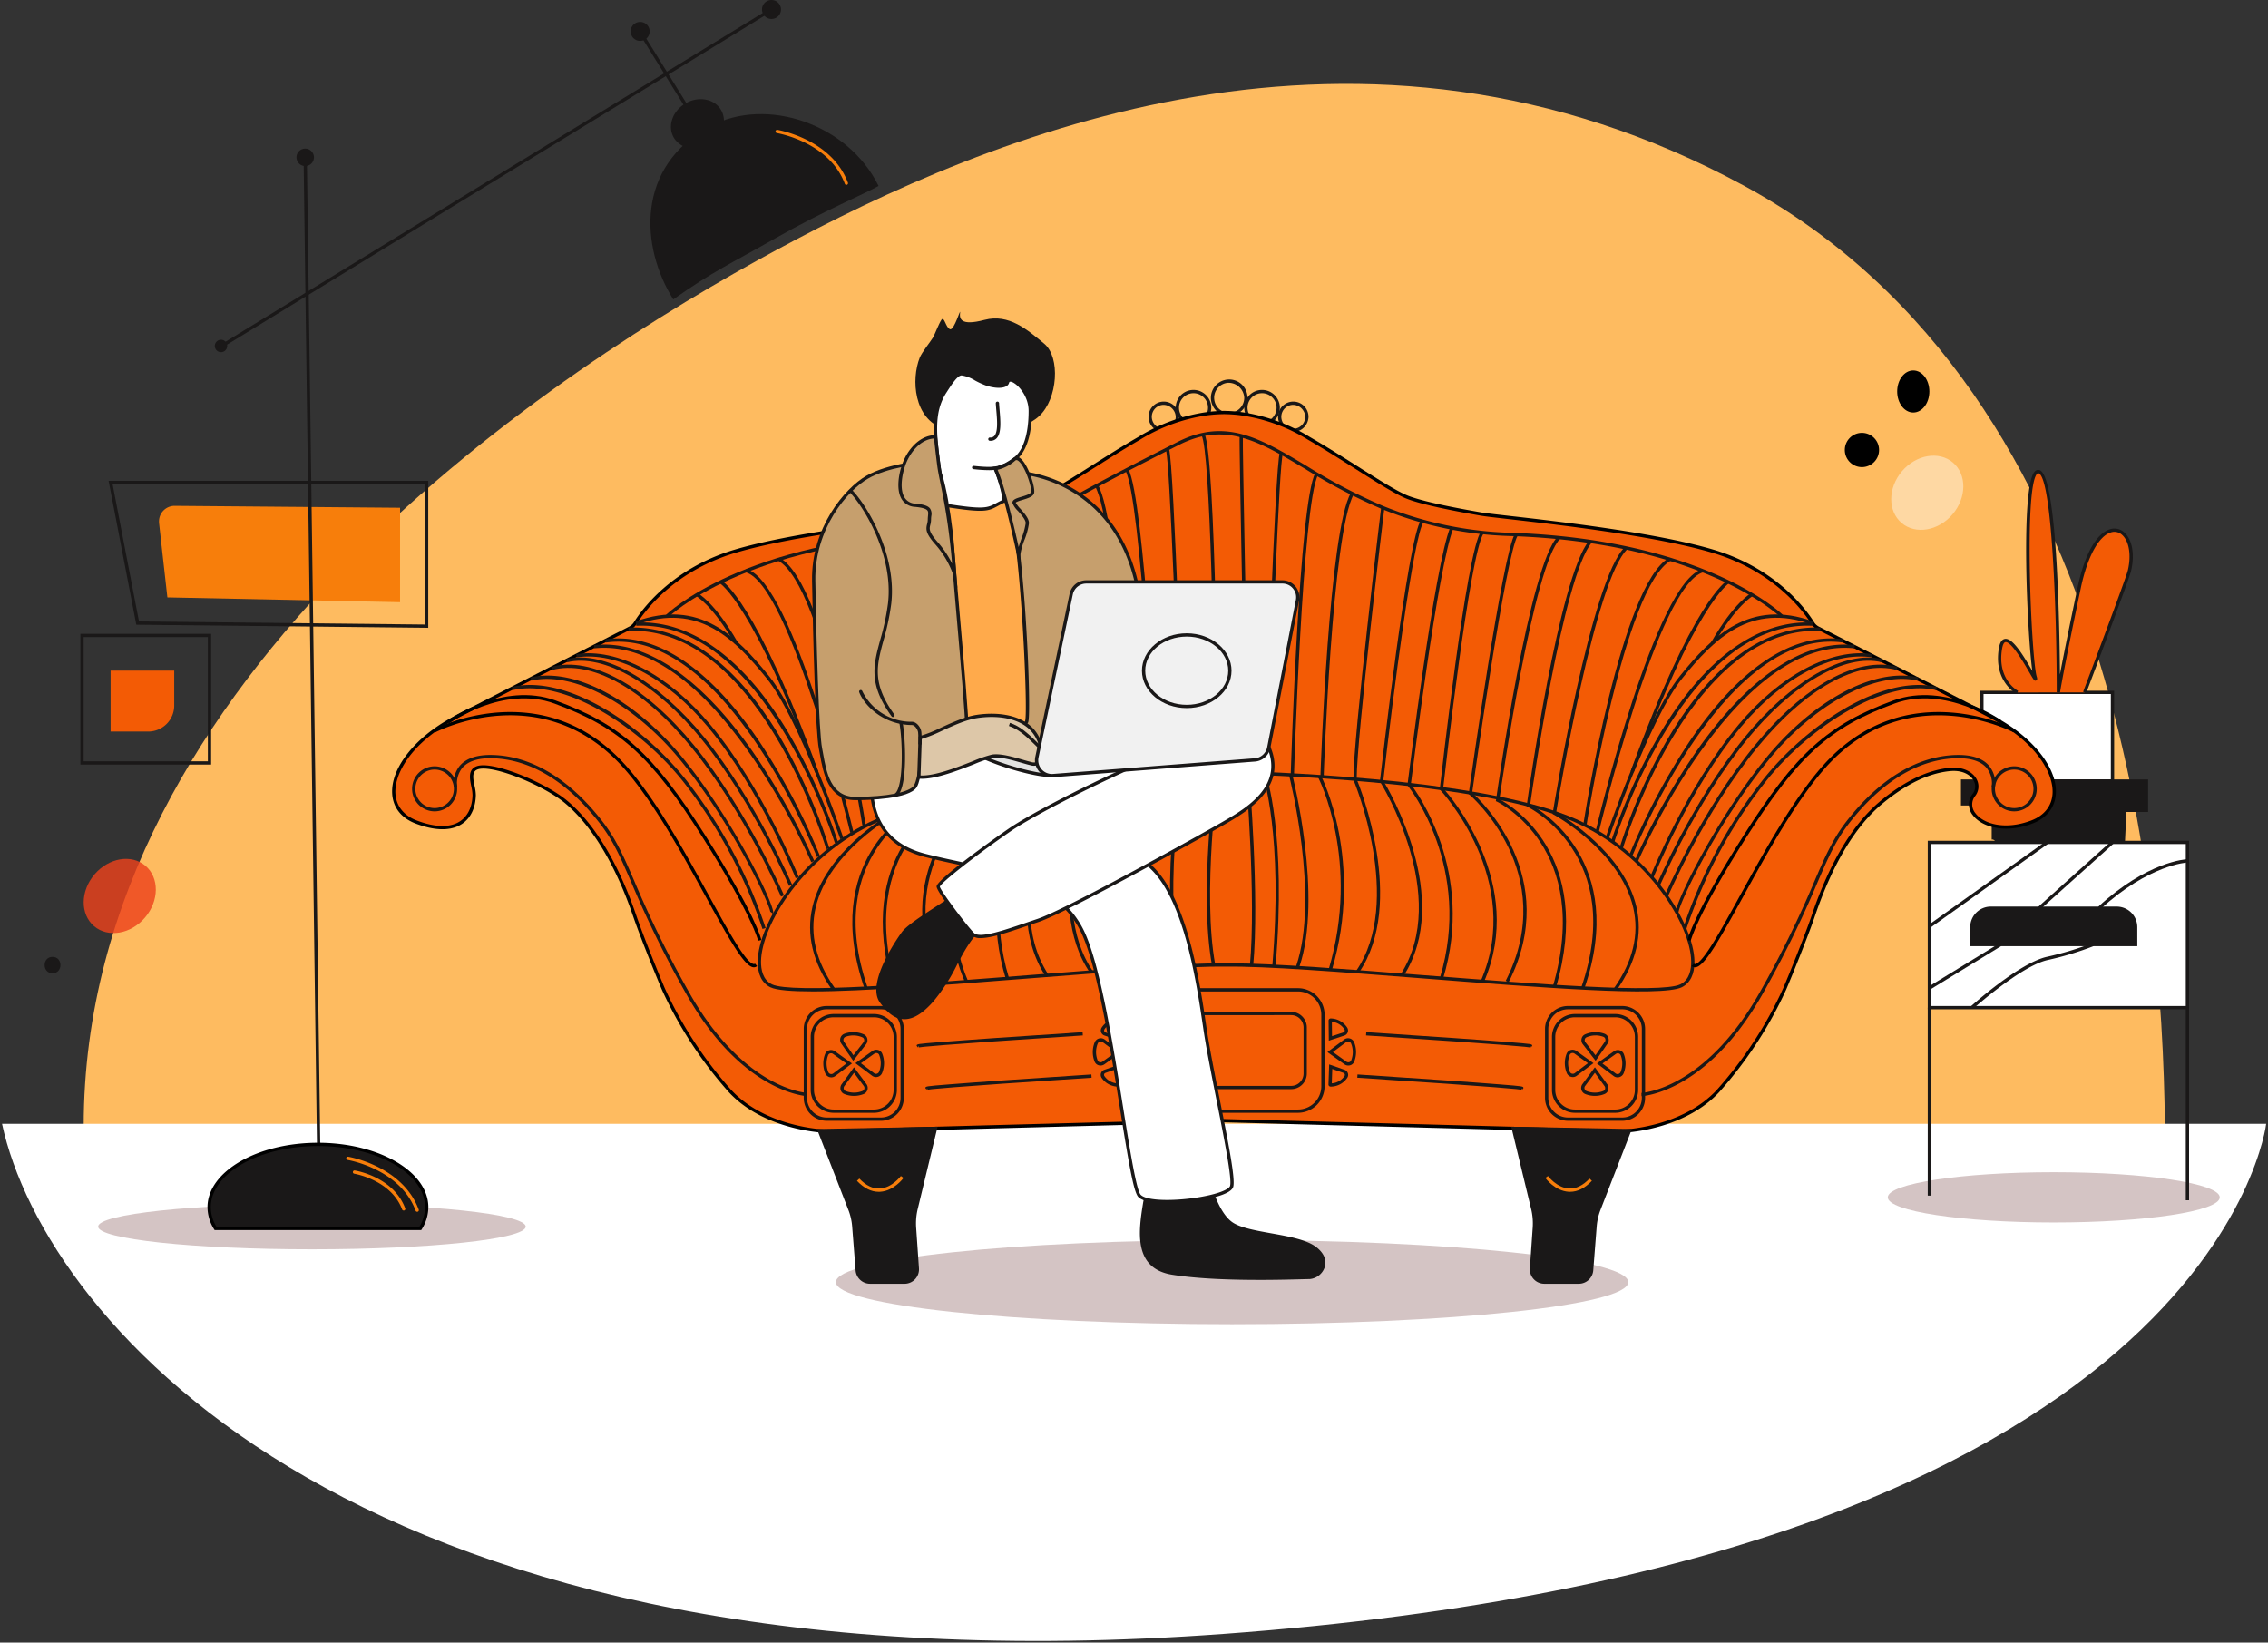 <svg xmlns="http://www.w3.org/2000/svg" xmlns:xlink="http://www.w3.org/1999/xlink" id="Group_411" data-name="Group 411" width="640.699" height="464" viewBox="0 0 640.699 464"><rect x="0" y="0" width="640.699" height="464" fill="#333333" stroke="none"/><defs><clipPath id="clip-path"><rect id="Rectangle_265" data-name="Rectangle 265" width="640.699" height="464" fill="none"></rect></clipPath><clipPath id="clip-path-3"><rect id="Rectangle_259" data-name="Rectangle 259" width="20.374" height="20.95" fill="none"></rect></clipPath><clipPath id="clip-path-4"><rect id="Rectangle_260" data-name="Rectangle 260" width="20.375" height="20.95" fill="none"></rect></clipPath></defs><g id="Group_410" data-name="Group 410" clip-path="url(#clip-path)"><g id="Group_409" data-name="Group 409"><g id="Group_408" data-name="Group 408" clip-path="url(#clip-path)"><path id="Path_2547" data-name="Path 2547" d="M613.524,326.381c0-63.841-10.022-212.8-118.788-271.916S281.144,40.225,221.244,72.539,25.557,191.605,25.557,320.076Z" transform="translate(-1.913 -1.917)" fill="#febb60"></path><path id="Path_2548" data-name="Path 2548" d="M.619,343.147H640.227s-14.145,123.54-294.409,144.086C102.79,505.05,12.772,399.571.619,343.147" transform="translate(-0.046 -25.687)" fill="#fff"></path><path id="Path_2550" data-name="Path 2550" d="M670.218,365.023c0,3.923-20.991,7.1-46.887,7.1s-46.886-3.181-46.886-7.1,20.991-7.1,46.886-7.1,46.887,3.181,46.887,7.1" transform="translate(-43.152 -26.793)" fill="#d4c4c4"></path><path id="Path_2551" data-name="Path 2551" d="M479.081,390.528c0,6.568-50.108,11.893-111.918,11.893S255.244,397.1,255.244,390.528s50.108-11.893,111.919-11.893,111.918,5.324,111.918,11.893" transform="translate(-19.107 -28.344)" fill="#d4c4c4"></path><path id="Path_2552" data-name="Path 2552" d="M150.753,374.013c0,3.544-27.039,6.418-60.393,6.418s-60.393-2.873-60.393-6.418S57.006,367.6,90.36,367.6s60.393,2.874,60.393,6.418" transform="translate(-2.243 -27.518)" fill="#d4c4c4"></path><rect id="Rectangle_252" data-name="Rectangle 252" width="36.886" height="25.05" transform="translate(559.882 195.599)" fill="#fff"></rect><path id="Path_2553" data-name="Path 2553" d="M642.5,236.9H604.684V210.926H642.5Zm-36.886-.925H641.57V211.851H605.609Z" transform="translate(-45.266 -15.79)" fill="#1a1818"></path><path id="Path_2554" data-name="Path 2554" d="M607.97,255.011V244.943h-8.684V238.5h51.947v8.253h-6.111l-.437,9.064h-35.8" transform="translate(-44.862 -17.854)" fill="#1a1818"></path><path id="Path_2555" data-name="Path 2555" d="M645.089,256.246H608.852v-.925h35.355l.437-9.064h6.089v-7.329H599.71v5.514h8.684v10.532h-.925v-9.607h-8.684V238h52.873v9.179h-6.133Z" transform="translate(-44.824 -17.817)" fill="#1a1818"></path><rect id="Rectangle_253" data-name="Rectangle 253" width="72.9" height="46.678" transform="translate(545.039 237.967)" fill="#fff"></rect><path id="Path_2556" data-name="Path 2556" d="M662.466,304.325H588.641v-47.6h73.825Zm-72.9-.925h71.975V257.647H589.566Z" transform="translate(-44.065 -19.218)" fill="#1a1818"></path><path id="Path_2557" data-name="Path 2557" d="M648.389,287.572H602.117v-4.911a5.347,5.347,0,0,1,5.347-5.347h35.577a5.347,5.347,0,0,1,5.347,5.347Z" transform="translate(-45.074 -20.759)" fill="#1a1818"></path><path id="Path_2558" data-name="Path 2558" d="M648.815,288h-47.2v-5.374a5.816,5.816,0,0,1,5.809-5.81H643a5.818,5.818,0,0,1,5.811,5.81Zm-46.272-.925H647.89v-4.449A4.891,4.891,0,0,0,643,277.737H607.427a4.89,4.89,0,0,0-4.884,4.885Z" transform="translate(-45.036 -20.722)" fill="#1a1818"></path><line id="Line_36" data-name="Line 36" y1="23.717" x2="33.286" transform="translate(545.039 237.966)" fill="#fff"></line><rect id="Rectangle_254" data-name="Rectangle 254" width="40.87" height="0.925" transform="matrix(0.814, -0.58, 0.58, 0.814, 544.771, 261.307)" fill="#1a1818"></rect><line id="Line_37" data-name="Line 37" x1="20.735" y2="18.588" transform="translate(576.032 237.966)" fill="#fff"></line><rect id="Rectangle_255" data-name="Rectangle 255" width="27.846" height="0.925" transform="translate(575.731 256.218) rotate(-41.921)" fill="#1a1818"></rect><path id="Path_2559" data-name="Path 2559" d="M665.927,262.848s-10.913.428-24.882,13.305" transform="translate(-47.988 -19.677)" fill="#fff"></path><path id="Path_2560" data-name="Path 2560" d="M641.332,276.456l-.627-.679c13.934-12.847,24.725-13.41,25.178-13.428l.037.925c-.108,0-10.929.592-24.587,13.182" transform="translate(-47.962 -19.639)" fill="#1a1818"></path><path id="Path_2561" data-name="Path 2561" d="M636.384,288.4a86.872,86.872,0,0,1-12.987,3.929c-7.748,1.746-21.28,13.9-21.28,13.9" transform="translate(-45.074 -21.589)" fill="#fff"></path><path id="Path_2562" data-name="Path 2562" d="M602.4,306.544l-.618-.688c.556-.5,13.711-12.258,21.487-14.01a87.316,87.316,0,0,0,12.911-3.9l.355.854a88.082,88.082,0,0,1-13.063,3.953c-7.542,1.7-20.938,13.675-21.073,13.8" transform="translate(-45.049 -21.555)" fill="#1a1818"></path><line id="Line_38" data-name="Line 38" y1="12.312" x2="20.086" transform="translate(545.039 266.812)" fill="#fff"></line><rect id="Rectangle_256" data-name="Rectangle 256" width="23.558" height="0.926" transform="matrix(0.853, -0.522, 0.522, 0.853, 544.795, 278.725)" fill="#1a1818"></rect><line id="Line_39" data-name="Line 39" y2="54.413" transform="translate(617.939 284.644)" fill="#fff"></line><rect id="Rectangle_257" data-name="Rectangle 257" width="0.925" height="54.412" transform="translate(617.476 284.645)" fill="#1a1818"></rect><path id="Path_2563" data-name="Path 2563" d="M634.618,206.376s12.056-31.831,12.66-34.4c3.056-13.04-9.167-19.012-14.187,4.778s-5.893,29.625-5.893,29.625,0-60.618-5.457-62.364-2.464,53.562-1.123,57.963-8.251-17.147-9.784-7.981,4.8,12.382,4.8,12.382" transform="translate(-45.708 -10.778)" fill="#f35b05"></path><path id="Path_2564" data-name="Path 2564" d="M615.382,206.752c-.066-.034-6.614-3.477-5.043-12.871.273-1.633.823-2.5,1.683-2.659,2.1-.382,5,4.258,7.772,9.048l0,.009c-1.422-10.044-3.405-52.32.721-56.39a1.276,1.276,0,0,1,1.325-.355c4.843,1.551,5.629,42.487,5.754,57.732.817-4.324,2.32-11.937,5-24.647,1.936-9.175,5.245-15.136,9.077-16.356a4.089,4.089,0,0,1,4.162.937c2.227,2.059,2.936,6.213,1.851,10.841-.6,2.572-12.184,33.161-12.676,34.462l-.866-.327c.121-.318,12.054-31.832,12.642-34.346.992-4.238.374-8.143-1.58-9.949a3.156,3.156,0,0,0-3.254-.736c-3.455,1.1-6.614,6.956-8.451,15.665-4.956,23.487-5.88,29.54-5.888,29.6l-.921-.068c0-23.306-1.393-60.726-5.133-61.923-.1-.031-.212-.047-.394.132-3.847,3.795-1.6,52.47-.145,57.255.144.476.293.967-.148,1.158-.478.206-.583.019-1.883-2.229-1.407-2.435-5.149-8.906-6.806-8.6-.41.075-.743.749-.935,1.9-1.46,8.731,4.49,11.862,4.55,11.893Z" transform="translate(-45.671 -10.74)" fill="#1a1818"></path><path id="Path_2565" data-name="Path 2565" d="M394.309,131.214a4.3,4.3,0,1,1,4.515-4.293,4.414,4.414,0,0,1-4.515,4.293m0-7.669a3.379,3.379,0,1,0,3.59,3.377,3.491,3.491,0,0,0-3.59-3.377" transform="translate(-29.179 -9.179)" fill="#1a1818"></path><path id="Path_2566" data-name="Path 2566" d="M374.463,126.2a5.173,5.173,0,1,1,5.57-5.162,5.384,5.384,0,0,1-5.57,5.162m0-9.39a4.251,4.251,0,1,0,4.645,4.228,4.456,4.456,0,0,0-4.645-4.228" transform="translate(-27.615 -8.675)" fill="#1a1818"></path><path id="Path_2567" data-name="Path 2567" d="M384.958,129.106a5.024,5.024,0,1,1,5.025-5.024,5.029,5.029,0,0,1-5.025,5.024m0-9.122a4.1,4.1,0,1,0,4.1,4.1,4.1,4.1,0,0,0-4.1-4.1" transform="translate(-28.441 -8.913)" fill="#1a1818"></path><path id="Path_2568" data-name="Path 2568" d="M354.763,131.214a4.3,4.3,0,1,1,4.515-4.293,4.414,4.414,0,0,1-4.515,4.293m0-7.669a3.379,3.379,0,1,0,3.59,3.377,3.492,3.492,0,0,0-3.59-3.377" transform="translate(-26.219 -9.179)" fill="#1a1818"></path><path id="Path_2569" data-name="Path 2569" d="M364.032,129.106a5.024,5.024,0,1,1,5.023-5.024,5.029,5.029,0,0,1-5.023,5.024m0-9.122a4.1,4.1,0,1,0,4.1,4.1,4.1,4.1,0,0,0-4.1-4.1" transform="translate(-26.875 -8.913)" fill="#1a1818"></path><path id="Path_2570" data-name="Path 2570" d="M583.026,241.62c-11.712,4.487-20.248-2.478-16.43-7.6,2.462-3.3-.659-7.794-6.718-7.234-5.854.542-12.327,3.5-19.186,9.121-12.612,10.342-18.632,29.947-19.715,33.009-1.841,5.273-5.958,15.533-7.836,19.918a115.4,115.4,0,0,1-18.753,28.726c-10.112,10.981-26.968,11.574-29.16,11.426-1.332-.093-59.4-1.638-105.892-2.868-1.536-.037-3.053-.083-4.561-.12-1.526.037-3.071.083-4.626.12-46.479,1.23-104.495,2.775-105.827,2.868-2.193.148-19.049-.444-29.16-11.426a115.4,115.4,0,0,1-18.753-28.726c-1.878-4.385-5.995-14.645-7.836-19.918-1.082-3.062-7.179-22.573-19.715-33.009-4.367-3.636-13.738-8.16-20.362-9.492-9.307-1.869-5.477,4.339-5.542,7.6-.12,6.383-4.718,12.082-16.431,7.6-11.277-4.32-7.161-19.659,10.445-29.151,4.283-2.313,43.176-22.157,49.967-25.617a3.949,3.949,0,0,0,1.545-1.425c2.082-3.34,10.426-14.978,28.124-20.27,20.779-6.208,60.588-9.631,65.519-10.51s15.69-2.785,20.7-4.7,16.856-10.232,27.467-16.393a50.865,50.865,0,0,1,19.853-7.281,41.129,41.129,0,0,1,4.626-.315,40.143,40.143,0,0,1,4.561.305,50.764,50.764,0,0,1,19.918,7.29c10.611,6.161,22.453,14.488,27.467,16.393s15.764,3.83,20.7,4.7,44.74,4.3,65.519,10.51c17.7,5.292,26.043,16.93,28.124,20.27a3.95,3.95,0,0,0,1.545,1.425c6.791,3.46,45.683,23.3,49.967,25.617,17.605,9.492,21.722,24.831,10.445,29.151" transform="translate(-9 -9.429)" fill="#f35b05"></path><path id="Path_2571" data-name="Path 2571" d="M466.022,329.44c-.34,0-.628-.009-.862-.025-1.348-.093-61.069-1.682-105.872-2.867l-4.56-.12-4.6.12c-70.166,1.858-104.776,2.795-105.806,2.867-3.527.233-19.863-1.072-29.532-11.574a115.657,115.657,0,0,1-18.838-28.857c-1.9-4.443-6-14.665-7.848-19.948l-.249-.723c-6.312-18.476-13.993-27.645-19.325-32.083-4.505-3.751-13.924-8.141-20.157-9.394-2.684-.539-4.43-.427-5.189.335-.847.851-.5,2.565-.156,4.223a12.5,12.5,0,0,1,.357,2.6c-.068,3.6-1.449,6.485-3.887,8.128-2.131,1.438-6.145,2.581-13.17-.11-3.987-1.527-6.32-4.5-6.568-8.357-.465-7.221,6.35-15.914,16.959-21.633,4.248-2.293,43.019-22.077,49.976-25.622a3.489,3.489,0,0,0,1.364-1.259c2.152-3.453,10.561-15.138,28.383-20.467,16.178-4.833,44.209-8.022,57.679-9.554,3.95-.45,6.8-.773,7.891-.968,4.249-.748,15.536-2.735,20.62-4.677,2.978-1.131,8.388-4.554,14.653-8.518,4.189-2.65,8.521-5.39,12.747-7.843l.464-.27a50.266,50.266,0,0,1,19.565-7.07,41.736,41.736,0,0,1,4.678-.318,40.872,40.872,0,0,1,4.624.309,50.207,50.207,0,0,1,19.648,7.09l.445.258c4.225,2.454,8.557,5.194,12.745,7.843,6.265,3.964,11.676,7.386,14.654,8.519,5.086,1.942,16.371,3.928,20.62,4.677,1.088.194,3.942.518,7.891.968,13.471,1.532,41.5,4.721,57.68,9.554,17.823,5.33,26.231,17.014,28.385,20.469a3.472,3.472,0,0,0,1.361,1.257c6.958,3.545,45.731,23.329,49.977,25.622,10.609,5.719,17.424,14.413,16.959,21.633-.249,3.861-2.581,6.829-6.568,8.357l-.166-.432.166.432c-7.691,2.948-14.308,1.062-16.869-2.321a4.767,4.767,0,0,1-.1-5.983,3.424,3.424,0,0,0,.293-3.855c-.839-1.5-3.01-2.972-6.6-2.641-5.938.55-12.308,3.584-18.934,9.018-7.76,6.362-14.252,17.129-19.3,32-.113.332-.2.6-.275.8-1.847,5.29-5.947,15.508-7.847,19.946a115.694,115.694,0,0,1-18.838,28.857c-9.03,9.806-23.875,11.6-28.67,11.6M354.728,325.5l4.582.12c44.814,1.186,104.548,2.774,105.914,2.869,3.429.227,19.364-1.044,28.787-11.277a114.671,114.671,0,0,0,18.668-28.594c1.895-4.425,5.983-14.615,7.824-19.889.07-.2.16-.464.271-.793,5.1-15.04,11.693-25.948,19.587-32.422,6.773-5.554,13.312-8.657,19.436-9.224,4.023-.37,6.51,1.363,7.491,3.11a4.367,4.367,0,0,1-.359,4.861,3.839,3.839,0,0,0,.094,4.872c2.351,3.107,8.533,4.8,15.8,2.015,3.629-1.39,5.752-4.072,5.975-7.553.367-5.714-4.583-14.348-16.475-20.759-4.239-2.289-43-22.067-49.957-25.612a4.406,4.406,0,0,1-1.726-1.59c-2.11-3.387-10.354-14.837-27.866-20.074-16.1-4.81-44.075-7.992-57.519-9.521-3.967-.451-6.833-.778-7.949-.977-4.271-.751-15.621-2.75-20.789-4.723-3.063-1.165-8.511-4.61-14.818-8.6-4.182-2.646-8.506-5.381-12.715-7.826l-.447-.259a49.33,49.33,0,0,0-19.3-6.972,39.909,39.909,0,0,0-4.51-.3,40.768,40.768,0,0,0-4.563.311,49.411,49.411,0,0,0-19.214,6.952l-.466.27c-4.209,2.444-8.534,5.18-12.716,7.826-6.307,3.989-11.753,7.435-14.818,8.6-5.167,1.973-16.516,3.972-20.789,4.723-1.115.2-3.981.525-7.948.977-13.444,1.528-41.419,4.711-57.519,9.521-17.511,5.236-25.754,16.687-27.863,20.072a4.412,4.412,0,0,1-1.729,1.592c-6.954,3.544-45.716,23.323-49.957,25.612-11.891,6.411-16.842,15.046-16.474,20.759.224,3.48,2.346,6.162,5.976,7.553,5.268,2.019,9.529,2.09,12.323.207,2.181-1.471,3.417-4.091,3.479-7.38a11.878,11.878,0,0,0-.339-2.4c-.371-1.81-.79-3.859.408-5.062,1.02-1.022,2.935-1.209,6.026-.589,6.355,1.278,15.965,5.759,20.567,9.59,5.423,4.514,13.227,13.816,19.608,32.495l.247.715c1.838,5.267,5.927,15.459,7.825,19.89a114.634,114.634,0,0,0,18.668,28.594c9.423,10.234,25.352,11.509,28.788,11.277,1.042-.072,35.665-1.01,105.846-2.869Z" transform="translate(-8.963 -9.392)"></path><path id="Path_2572" data-name="Path 2572" d="M246.963,297.677c-6.015,0-10.272-.338-11.982-1.162-2.42-1.164-3.672-3.705-3.619-7.348.151-10.391,12.114-30.658,33.352-40.127,23.759-10.588,77.114-13.144,98.951-13.75,21.863.607,75.219,3.162,98.976,13.75,21.238,9.469,33.2,29.736,33.351,40.127.054,3.643-1.2,6.185-3.618,7.348-5.728,2.759-40.022.072-73.186-2.525-22.9-1.794-44.523-3.484-55.5-3.313-11-.171-32.622,1.52-55.518,3.313-23.26,1.821-47.078,3.687-61.2,3.687m118.368-7.938c11.429,0,32.1,1.619,53.929,3.329,31.5,2.468,67.209,5.264,72.713,2.615,2.617-1.26,3.128-4.231,3.094-6.5-.146-10.15-11.913-29.983-32.8-39.3-23.607-10.522-76.818-13.066-98.6-13.671-21.756.605-74.967,3.149-98.575,13.671-20.891,9.312-32.657,29.146-32.8,39.294-.032,2.272.477,5.243,3.1,6.5,5.5,2.649,41.21-.147,72.713-2.615,22.919-1.8,44.564-3.484,55.59-3.316.524-.008,1.074-.013,1.646-.013" transform="translate(-17.319 -17.613)" fill="#1a1818"></path><path id="Path_2573" data-name="Path 2573" d="M491.1,251.1l-.876-.3c.116-.34,11.686-34.243,20.991-45.738,9.224-11.394,19.731-21.973,37.71-15.456l-.316.871c-17.4-6.31-27.661,4.034-36.673,15.168-9.2,11.367-20.72,45.115-20.834,45.454" transform="translate(-36.698 -14.044)" fill="#1a1818"></path><path id="Path_2574" data-name="Path 2574" d="M516.2,281.62l-.906-.192c.06-.283,1.634-7.186,15.953-29.717,14.631-23.021,23.7-31.179,42.2-37.952,14.871-5.445,30.37,5.55,30.525,5.663l-.542.75c-.151-.109-15.253-10.821-29.665-5.544-18.263,6.689-27.235,14.766-41.735,37.58-14.178,22.308-15.812,29.345-15.827,29.413" transform="translate(-38.574 -15.888)"></path><path id="Path_2575" data-name="Path 2575" d="M614.535,246.712a6.363,6.363,0,1,1,6.364-6.363,6.37,6.37,0,0,1-6.364,6.363m0-11.8a5.438,5.438,0,1,0,5.439,5.438,5.444,5.444,0,0,0-5.439-5.438" transform="translate(-45.527 -17.516)" fill="#1a1818"></path><path id="Path_2576" data-name="Path 2576" d="M501.265,326.909l-.027-.925c.177-.005,17.878-.871,33.428-28.444a297.789,297.789,0,0,0,15.382-31.234c3-6.958,5.172-11.985,9.079-17.02,9.282-11.965,20-18.452,30.98-18.759,4.334-.119,7.472.9,9.313,3.041a7.8,7.8,0,0,1,1.664,6.043l-.91-.164a6.981,6.981,0,0,0-1.464-5.284c-1.65-1.912-4.528-2.819-8.578-2.711-10.7.3-21.168,6.663-30.274,18.4-3.835,4.942-5.874,9.667-8.961,16.819a298.262,298.262,0,0,1-15.426,31.323c-15.829,28.068-34.026,28.909-34.207,28.914" transform="translate(-37.522 -17.256)" fill="#1a1818"></path><path id="Path_2577" data-name="Path 2577" d="M493.579,339.6H478.255a6.482,6.482,0,0,1-6.474-6.474V313.651a6.482,6.482,0,0,1,6.474-6.474h15.324a6.482,6.482,0,0,1,6.474,6.474V333.13a6.482,6.482,0,0,1-6.474,6.474m-15.324-31.5a5.555,5.555,0,0,0-5.549,5.549V333.13a5.555,5.555,0,0,0,5.549,5.549h15.324a5.555,5.555,0,0,0,5.549-5.549V313.651a5.554,5.554,0,0,0-5.549-5.549Z" transform="translate(-35.317 -22.995)" fill="#1a1818"></path><path id="Path_2578" data-name="Path 2578" d="M491.776,337.526h-11.4a6.482,6.482,0,0,1-6.474-6.474V316.094a6.482,6.482,0,0,1,6.474-6.474h11.4a6.482,6.482,0,0,1,6.474,6.474v14.958a6.482,6.482,0,0,1-6.474,6.474m-11.4-26.981a5.554,5.554,0,0,0-5.549,5.549v14.958a5.554,5.554,0,0,0,5.549,5.549h11.4a5.555,5.555,0,0,0,5.549-5.549V316.094a5.555,5.555,0,0,0-5.549-5.549Z" transform="translate(-35.476 -23.178)" fill="#1a1818"></path><path id="Path_2579" data-name="Path 2579" d="M486.907,323.249l-3.626-4.675a1.9,1.9,0,0,1-.336-1.612,1.736,1.736,0,0,1,.978-1.175,7.3,7.3,0,0,1,5.468-.185,1.851,1.851,0,0,1,.886,2.793Zm-.019-7.164-.17,0a6.331,6.331,0,0,0-2.418.546.809.809,0,0,0-.456.555.959.959,0,0,0,.17.819l2.853,3.679,2.651-3.818a.927.927,0,0,0-.444-1.4,6.355,6.355,0,0,0-2.186-.387" transform="translate(-36.149 -23.593)" fill="#1a1818"></path><path id="Path_2580" data-name="Path 2580" d="M486.693,333.971h-.038a7.287,7.287,0,0,1-2.681-.523,1.851,1.851,0,0,1-.8-2.819l3.517-4.747,3.481,4.783a1.892,1.892,0,0,1,.286,1.621,1.732,1.732,0,0,1-1.014,1.144,7.264,7.264,0,0,1-2.75.54m-.01-6.526-2.767,3.736a.928.928,0,0,0,.4,1.41,6.386,6.386,0,0,0,4.777-.017.811.811,0,0,0,.473-.541.962.962,0,0,0-.144-.823Z" transform="translate(-36.142 -24.395)" fill="#1a1818"></path><path id="Path_2581" data-name="Path 2581" d="M493.453,328.337a1.831,1.831,0,0,1-1.106-.373l-4.719-3.555,4.811-3.442a1.885,1.885,0,0,1,1.623-.274,1.739,1.739,0,0,1,1.137,1.021,7.309,7.309,0,0,1-.025,5.47,1.841,1.841,0,0,1-1.224,1.084,1.87,1.87,0,0,1-.5.069m-4.262-3.909,3.714,2.8a.926.926,0,0,0,1.413-.39,6.377,6.377,0,0,0,.021-4.777.809.809,0,0,0-.537-.476.953.953,0,0,0-.823.137Z" transform="translate(-36.503 -24.001)" fill="#1a1818"></path><path id="Path_2582" data-name="Path 2582" d="M480.093,328.25a1.869,1.869,0,0,1-.5-.068,1.835,1.835,0,0,1-1.222-1.084,7.308,7.308,0,0,1-.027-5.47,1.737,1.737,0,0,1,1.139-1.023,1.9,1.9,0,0,1,1.622.275l4.811,3.442-4.72,3.555a1.826,1.826,0,0,1-1.105.373m-.08-6.8a.977.977,0,0,0-.267.038.813.813,0,0,0-.539.478,6.38,6.38,0,0,0,.022,4.776.926.926,0,0,0,1.413.391l3.713-2.8-3.786-2.711a.959.959,0,0,0-.556-.176" transform="translate(-35.77 -23.995)" fill="#1a1818"></path><path id="Path_2583" data-name="Path 2583" d="M411.24,324.729a1.887,1.887,0,0,1-1.1-.35l-4.806-3.45,4.723-3.549a1.853,1.853,0,0,1,2.825.783,7.3,7.3,0,0,1,.018,5.469,1.731,1.731,0,0,1-1.138,1.021,1.851,1.851,0,0,1-.526.075m-4.34-3.816,3.783,2.715a.963.963,0,0,0,.823.139.819.819,0,0,0,.539-.477,6.383,6.383,0,0,0-.017-4.777.927.927,0,0,0-1.413-.392Z" transform="translate(-30.343 -23.731)" fill="#1a1818"></path><path id="Path_2584" data-name="Path 2584" d="M405.749,317.244l-.067-5.657a.6.6,0,0,1,.6-.611h.007a5.643,5.643,0,0,1,4.651,2.583,1.509,1.509,0,0,1-.8,2.25Zm.862-5.325.049,4.055,3.2-1.044a.573.573,0,0,0,.364-.357.581.581,0,0,0-.058-.513,4.716,4.716,0,0,0-3.552-2.141" transform="translate(-30.369 -23.279)" fill="#1a1818"></path><path id="Path_2585" data-name="Path 2585" d="M406.285,331.283a.679.679,0,0,1-.467-.184.6.6,0,0,1-.168-.438l.192-5.655,4.362,1.533a1.507,1.507,0,0,1,.746,2.266,5.624,5.624,0,0,1-4.665,2.479m-.036-.925h0Zm.475-4.062-.137,4.052a4.7,4.7,0,0,0,3.6-2.062.584.584,0,0,0-.287-.875Z" transform="translate(-30.366 -24.329)" fill="#1a1818"></path><path id="Path_2586" data-name="Path 2586" d="M498.251,256.7l-.862-.334a185.919,185.919,0,0,1,17.131-32.327c14.112-20.853,29.148-30.833,43.5-28.854l-.126.916c-33.905-4.668-59.39,59.947-59.644,60.6" transform="translate(-37.234 -14.593)" fill="#1a1818"></path><path id="Path_2587" data-name="Path 2587" d="M499.979,258.293l-.851-.363a192.182,192.182,0,0,1,18.049-31.812c14.687-20.6,29.964-30.68,44.175-29.155l-.1.92c-33.6-3.6-61,59.77-61.273,60.411" transform="translate(-37.364 -14.733)" fill="#1a1818"></path><path id="Path_2588" data-name="Path 2588" d="M504.748,262.988l-.86-.339c.1-.249,9.992-25.077,24.964-43,11.759-14.076,26.274-21.715,37.875-19.934l-.141.915c-11.287-1.735-25.473,5.783-37.025,19.612-14.874,17.805-24.716,42.5-24.813,42.745" transform="translate(-37.72 -14.931)" fill="#1a1818"></path><path id="Path_2589" data-name="Path 2589" d="M506.745,265.287l-.851-.364c.1-.234,10.152-23.571,24.682-41.445,13.1-16.116,28.425-24.859,39.051-22.272l-.219.9c-10.279-2.5-25.24,6.116-38.115,21.955-14.444,17.772-24.449,40.994-24.548,41.226" transform="translate(-37.871 -15.028)" fill="#1a1818"></path><path id="Path_2590" data-name="Path 2590" d="M509.221,268.471l-.851-.364c.1-.236,10.275-23.893,25.388-42.34,13.892-16.955,28.983-25.253,40.365-22.2l-.24.893c-11.019-2.959-25.755,5.224-39.409,21.891-15.028,18.343-25.153,41.881-25.253,42.117" transform="translate(-38.056 -15.192)" fill="#1a1818"></path><path id="Path_2591" data-name="Path 2591" d="M511.7,273.59c-1.017-1.279,10.2-24.878,24.722-43.079,13.645-17.1,31.237-26.629,43.793-23.7l-.212.9c-12.017-2.807-29.643,6.8-42.859,23.373-14.825,18.584-24.758,40.357-24.651,42.081a.293.293,0,0,0-.069-.154Z" transform="translate(-38.3 -15.443)" fill="#1a1818"></path><path id="Path_2592" data-name="Path 2592" d="M514.867,278.077l-.887-.26a138.869,138.869,0,0,1,22.446-41.8c12.231-15.46,33.631-29.937,49.209-26.3l-.209.9c-14.649-3.415-36.05,10.525-48.274,25.976a137.9,137.9,0,0,0-22.285,41.484" transform="translate(-38.476 -15.657)" fill="#1a1818"></path><path id="Path_2593" data-name="Path 2593" d="M492.783,252.33l-.884-.273a159.709,159.709,0,0,1,14.451-31.607c12.542-20.615,27.285-31.108,42.566-30.359l-.045.924c-36.235-1.812-55.893,60.684-56.088,61.316" transform="translate(-36.823 -14.227)" fill="#1a1818"></path><path id="Path_2594" data-name="Path 2594" d="M495.39,254.229l-.887-.26a155.855,155.855,0,0,1,14.082-31.649c12.355-20.671,27.1-31.275,42.708-30.689l-.036.924c-.41-.015-.821-.023-1.226-.023-36.077,0-54.459,61.073-54.642,61.7" transform="translate(-37.018 -14.344)" fill="#1a1818"></path><path id="Path_2595" data-name="Path 2595" d="M517.485,289.525a1.362,1.362,0,0,1-.9-.34l.6-.7a.443.443,0,0,0,.407.105c2.211-.4,7.032-9.164,12.614-19.314,6.713-12.205,15.067-27.4,23.567-36.869,23.4-26.083,53.817-10.25,54.124-10.087l-.437.816c-.3-.16-30.086-15.644-53,9.889-8.429,9.393-16.755,24.532-23.445,36.7-6.78,12.327-10.738,19.323-13.26,19.779a1.635,1.635,0,0,1-.273.025" transform="translate(-38.671 -16.275)"></path><path id="Path_2596" data-name="Path 2596" d="M463.7,319.5l-.094-.447-.151.423c-.31-.081-4-.629-46.328-3.389l.059-.923c18.936,1.235,32.447,2.176,40.159,2.8,6.689.539,6.689.539,6.726,1.048Zm-.1-.456-.1-.449Z" transform="translate(-31.225 -23.593)" fill="#1a1818"></path><path id="Path_2597" data-name="Path 2597" d="M461.024,332.414l-.094-.447-.151.423c-.31-.081-4-.629-46.328-3.389l.059-.923c18.936,1.235,32.447,2.176,40.16,2.8,6.689.539,6.689.539,6.726,1.048Zm-.1-.456-.1-.449Z" transform="translate(-31.025 -24.56)" fill="#1a1818"></path><path id="Path_2598" data-name="Path 2598" d="M527.424,184.219c-.211-.211-21.721-21.064-76.085-22.938a104.28,104.28,0,0,1-36.476-7.609,158.729,158.729,0,0,1-21.8-11.389c-13.047-7.775-22.473-13.393-35.592-6.756-26.557,13.435-30.851,16.286-30.891,16.314l-.52-.766c.163-.11,4.3-2.869,30.993-16.373,13.574-6.865,23.181-1.14,36.482,6.788a157.967,157.967,0,0,0,21.679,11.327,103.355,103.355,0,0,0,36.158,7.542c54.767,1.888,76.494,22.994,76.706,23.207Z" transform="translate(-24.408 -9.854)" fill="#1a1818"></path><path id="Path_2599" data-name="Path 2599" d="M427.975,287.674l-.779-.5c14.282-22.187-5.549-54.069-5.752-54.388l-.086-.138.018-.162c.323-2.819,7.935-69.089,11.6-73.676l.723.577c-2.793,3.5-8.656,49.214-11.382,73.045,1.439,2.358,19.769,33.324,5.661,55.243" transform="translate(-31.542 -11.888)" fill="#1a1818"></path><path id="Path_2600" data-name="Path 2600" d="M439.819,288.585l-.885-.269c9.433-31.112-8.861-54.056-9.047-54.284l-.125-.154.024-.2c.31-2.515,7.64-61.705,12.069-72.662l.858.347c-4.262,10.542-11.514,68.446-11.986,72.239,1.623,2.107,18.257,24.748,9.091,54.979" transform="translate(-32.171 -12.054)" fill="#1a1818"></path><path id="Path_2601" data-name="Path 2601" d="M452.091,289.6l-.849-.368c12.328-28.415-11.222-53.674-11.462-53.926l-.148-.155.024-.215c.306-2.74,7.545-67.17,11.639-72.67l.742.551c-3.835,5.152-10.971,67.873-11.438,72.012,2.017,2.228,23.546,26.986,11.492,54.771" transform="translate(-32.91 -12.147)" fill="#1a1818"></path><path id="Path_2602" data-name="Path 2602" d="M459.759,289.683l-.826-.419c15.471-30.483-10.006-52.392-10.265-52.609l-.2-.165.035-.253c.388-2.766,9.541-67.794,13.048-73.267l.779.5c-3.294,5.14-12.242,68.161-12.876,72.649,2.389,2.138,25.377,23.858,10.3,53.565" transform="translate(-33.572 -12.2)" fill="#1a1818"></path><path id="Path_2603" data-name="Path 2603" d="M473.741,291.235l-.887-.26c11.429-39.137-15.5-52.13-15.776-52.257l-.312-.144.048-.34c.386-2.731,9.547-66.976,17.5-74.452l.635.673c-7.439,6.992-16.444,68.511-17.174,73.581,3.038,1.6,26.949,15.581,15.964,53.2" transform="translate(-34.193 -12.261)" fill="#1a1818"></path><path id="Path_2604" data-name="Path 2604" d="M482.462,291.626l-.874-.3c12.82-37.217-14.85-50.907-15.132-51.041l-.306-.145.047-.337c.366-2.631,9.084-64.572,17.653-74.795l.709.595c-8.089,9.649-16.693,69.051-17.4,74,3.059,1.639,27.659,16.148,15.3,52.02" transform="translate(-34.895 -12.352)" fill="#1a1818"></path><path id="Path_2605" data-name="Path 2605" d="M492.135,292.261l-.755-.535c5.4-7.614,7.244-15.31,5.481-22.876-3.711-15.931-22.3-26.157-22.487-26.259l-.29-.156.054-.325c.44-2.71,10.921-66.457,20.484-75.187l.623.683c-8.99,8.209-19.313,69.35-20.14,74.334,2.41,1.386,19.109,11.47,22.658,26.7,1.826,7.836-.067,15.784-5.627,23.624" transform="translate(-35.489 -12.496)" fill="#1a1818"></path><path id="Path_2606" data-name="Path 2606" d="M484.335,246.07l-.914-.142c.432-2.779,10.745-68.16,24.335-75.64l.447.81c-13.2,7.262-23.763,74.3-23.868,74.972" transform="translate(-36.188 -12.748)" fill="#1a1818"></path><path id="Path_2607" data-name="Path 2607" d="M488.067,248.257l-.9-.215c.688-2.891,17.022-70.851,30.274-74.289l.233.9c-12.72,3.3-29.44,72.9-29.607,73.608" transform="translate(-36.469 -13.007)" fill="#1a1818"></path><path id="Path_2608" data-name="Path 2608" d="M498.779,231.477l-.869-.317c17.628-48.2,27-53.746,27.392-53.959l.442.811-.221-.405.225.4c-.093.053-9.559,5.864-26.969,53.466" transform="translate(-37.273 -13.265)" fill="#1a1818"></path><path id="Path_2609" data-name="Path 2609" d="M523.308,195.443l-.8-.462c6.54-11.349,11.152-13.782,11.345-13.879l.421.823c-.045.024-4.593,2.463-10.964,13.517" transform="translate(-39.114 -13.557)" fill="#1a1818"></path><path id="Path_2610" data-name="Path 2610" d="M414.773,286.438l-.762-.524c13.591-19.755-.562-53.611-.707-53.951l-.037-.179c-.043-11.756,7.762-76.2,7.841-76.853l.918.111c-.079.648-7.836,64.711-7.834,76.647.807,1.957,14.111,35.081.581,54.748" transform="translate(-30.937 -11.598)" fill="#1a1818"></path><path id="Path_2611" data-name="Path 2611" d="M404.11,230.764l-.925-.031c.1-2.831,2.417-69.451,8.616-80.267l.8.46c-6.084,10.618-8.47,79.148-8.493,79.838" transform="translate(-30.182 -11.264)" fill="#1a1818"></path><path id="Path_2612" data-name="Path 2612" d="M395.029,230.312l-.925-.029c.1-3.17,2.431-77.714,6.958-85.838l.809.45c-4.418,7.93-6.818,84.643-6.841,85.417" transform="translate(-29.502 -10.813)" fill="#1a1818"></path><path id="Path_2613" data-name="Path 2613" d="M387.137,228.967l-.925-.031c.118-3.565,2.879-87.349,4.24-90.761l.86.342c-1.043,2.612-3.187,60.306-4.175,90.449" transform="translate(-28.911 -10.344)" fill="#1a1818"></path><path id="Path_2614" data-name="Path 2614" d="M389.19,290.79l-.921-.078c3.162-37.274-2.658-54.107-2.717-54.273l.871-.312c.059.167,5.95,17.155,2.767,54.663" transform="translate(-28.862 -17.676)" fill="#1a1818"></path><path id="Path_2615" data-name="Path 2615" d="M396.493,290.932l-.874-.3c6.715-19.646-1.9-53.524-1.984-53.864l.9-.231c.089.342,8.767,34.485,1.961,54.395" transform="translate(-29.467 -17.707)" fill="#1a1818"></path><path id="Path_2616" data-name="Path 2616" d="M406.353,291.893l-.887-.264c9.088-30.579-2.815-54-2.936-54.236l.821-.428c.123.237,12.2,23.975,3,54.928" transform="translate(-30.133 -17.739)" fill="#1a1818"></path><path id="Path_2617" data-name="Path 2617" d="M462.109,344.543l5.468,22.632a17.978,17.978,0,0,1,.46,5.455l-.794,11.482a3.615,3.615,0,0,0,3.606,3.864h9.769a3.614,3.614,0,0,0,3.6-3.333l.971-12.4a17.019,17.019,0,0,1,1.1-4.829l8.635-22.241Z" transform="translate(-34.593 -25.792)" fill="#1a1818"></path><path id="Path_2618" data-name="Path 2618" d="M480.57,388.4H470.8a4.079,4.079,0,0,1-4.069-4.358l.794-11.482a17.5,17.5,0,0,0-.448-5.315l-5.607-23.214,34.08.65-8.876,22.858a16.57,16.57,0,0,0-1.071,4.7l-.971,12.4a4.1,4.1,0,0,1-4.065,3.76m-17.918-43.421,5.328,22.049a18.444,18.444,0,0,1,.471,5.594l-.794,11.482a3.153,3.153,0,0,0,3.146,3.37h9.768a3.17,3.17,0,0,0,3.144-2.907l.97-12.4a17.476,17.476,0,0,1,1.131-4.961l8.395-21.624Z" transform="translate(-34.545 -25.754)" fill="#1a1818"></path><path id="Path_2619" data-name="Path 2619" d="M478.869,363.55c-.14,0-.28,0-.421-.014-3.852-.244-6.461-3.748-6.571-3.9l.747-.547c.024.033,2.471,3.308,5.888,3.522,1.993.125,3.963-.816,5.844-2.8l.67.635c-1.949,2.057-4.019,3.1-6.157,3.1" transform="translate(-35.324 -26.881)" fill="#f77e0b"></path><path id="Path_2620" data-name="Path 2620" d="M251.919,251.1c-.116-.34-11.632-34.087-20.834-45.454-9.014-11.135-19.27-21.478-36.674-15.168l-.315-.871c17.976-6.518,28.485,4.062,37.709,15.456,9.305,11.495,20.875,45.4,20.991,45.738Z" transform="translate(-14.53 -14.044)" fill="#1a1818"></path><path id="Path_2621" data-name="Path 2621" d="M224.4,281.621c-.015-.068-1.65-7.105-15.828-29.413-14.5-22.814-23.471-30.891-41.735-37.58-14.417-5.279-29.514,5.435-29.665,5.543l-.541-.749c.154-.113,15.652-11.106,30.524-5.663,18.5,6.774,27.565,14.932,42.2,37.952,14.32,22.531,15.893,29.434,15.953,29.717Z" transform="translate(-10.228 -15.889)"></path><path id="Path_2622" data-name="Path 2622" d="M132.2,246.712a6.363,6.363,0,1,1,6.363-6.363,6.37,6.37,0,0,1-6.363,6.363m0-11.8a5.438,5.438,0,1,0,5.438,5.438,5.444,5.444,0,0,0-5.438-5.438" transform="translate(-9.42 -17.516)" fill="#1a1818"></path><path id="Path_2623" data-name="Path 2623" d="M238.419,326.909c-.182-.006-18.378-.847-34.208-28.914a298.765,298.765,0,0,1-15.426-31.322c-3.086-7.153-5.126-11.878-8.96-16.82-9.107-11.738-19.576-18.1-30.275-18.4-4.035-.115-6.927.8-8.578,2.712a6.974,6.974,0,0,0-1.464,5.283l-.91.164a7.8,7.8,0,0,1,1.665-6.043c1.84-2.14,4.973-3.165,9.313-3.041,10.984.307,21.7,6.794,30.979,18.759,3.906,5.035,6.075,10.062,9.079,17.02a297.414,297.414,0,0,0,15.382,31.234c15.55,27.573,33.251,28.439,33.428,28.444Z" transform="translate(-10.369 -17.256)" fill="#1a1818"></path><path id="Path_2624" data-name="Path 2624" d="M267.226,339.6H251.9a6.482,6.482,0,0,1-6.475-6.474V313.651a6.483,6.483,0,0,1,6.475-6.474h15.323a6.483,6.483,0,0,1,6.475,6.474V333.13a6.483,6.483,0,0,1-6.475,6.474M251.9,308.1a5.555,5.555,0,0,0-5.55,5.549V333.13a5.556,5.556,0,0,0,5.55,5.549h15.323a5.556,5.556,0,0,0,5.55-5.549V313.651a5.555,5.555,0,0,0-5.55-5.549Z" transform="translate(-18.372 -22.995)" fill="#1a1818"></path><path id="Path_2625" data-name="Path 2625" d="M265.424,337.526h-11.4a6.482,6.482,0,0,1-6.474-6.474V316.094a6.482,6.482,0,0,1,6.474-6.474h11.4a6.482,6.482,0,0,1,6.474,6.474v14.958a6.482,6.482,0,0,1-6.474,6.474m-11.4-26.981a5.555,5.555,0,0,0-5.549,5.549v14.958a5.555,5.555,0,0,0,5.549,5.549h11.4a5.555,5.555,0,0,0,5.549-5.549V316.094a5.555,5.555,0,0,0-5.549-5.549Z" transform="translate(-18.531 -23.178)" fill="#1a1818"></path><path id="Path_2626" data-name="Path 2626" d="M260.238,323.249l-3.371-4.853a1.851,1.851,0,0,1,.888-2.793,7.161,7.161,0,0,1,2.7-.44,7.277,7.277,0,0,1,2.771.625,1.733,1.733,0,0,1,.978,1.175,1.891,1.891,0,0,1-.336,1.611Zm.019-7.164a6.352,6.352,0,0,0-2.185.387.926.926,0,0,0-.445,1.4l2.651,3.818,2.854-3.679a.963.963,0,0,0,.17-.819.814.814,0,0,0-.456-.555,6.346,6.346,0,0,0-2.42-.546l-.169,0" transform="translate(-19.204 -23.592)" fill="#1a1818"></path><path id="Path_2627" data-name="Path 2627" d="M260.454,333.971a7.261,7.261,0,0,1-2.751-.54,1.731,1.731,0,0,1-1.013-1.143,1.892,1.892,0,0,1,.286-1.622l3.481-4.783,3.517,4.747a1.851,1.851,0,0,1-.8,2.819,7.293,7.293,0,0,1-2.682.523Zm.009-6.526-2.739,3.764a.964.964,0,0,0-.145.824.815.815,0,0,0,.473.54,6.382,6.382,0,0,0,4.778.016.926.926,0,0,0,.4-1.409Z" transform="translate(-19.21 -24.395)" fill="#1a1818"></path><path id="Path_2628" data-name="Path 2628" d="M253.663,328.337a1.868,1.868,0,0,1-1.72-1.152,7.31,7.31,0,0,1-.025-5.47,1.735,1.735,0,0,1,1.136-1.022,1.89,1.89,0,0,1,1.623.274l4.812,3.442-4.72,3.555a1.829,1.829,0,0,1-1.106.373m-.08-6.8a.958.958,0,0,0-.269.039.816.816,0,0,0-.537.477,6.386,6.386,0,0,0,.023,4.777.926.926,0,0,0,1.413.391l3.713-2.8-3.787-2.711a.958.958,0,0,0-.555-.176" transform="translate(-18.819 -24.001)" fill="#1a1818"></path><path id="Path_2629" data-name="Path 2629" d="M267.023,328.251a1.83,1.83,0,0,1-1.105-.373l-4.719-3.555,4.811-3.442a1.889,1.889,0,0,1,1.622-.274,1.732,1.732,0,0,1,1.137,1.022,7.3,7.3,0,0,1-.025,5.469,1.837,1.837,0,0,1-1.224,1.084,1.856,1.856,0,0,1-.5.069m-4.262-3.909,3.714,2.8a.926.926,0,0,0,1.413-.39,6.376,6.376,0,0,0,.021-4.777.812.812,0,0,0-.537-.477.969.969,0,0,0-.823.138Z" transform="translate(-19.553 -23.995)" fill="#1a1818"></path><path id="Path_2630" data-name="Path 2630" d="M335.874,324.729a1.9,1.9,0,0,1-.525-.074,1.737,1.737,0,0,1-1.139-1.022,7.3,7.3,0,0,1,.018-5.47,1.853,1.853,0,0,1,2.824-.784l4.725,3.55-4.806,3.451a1.887,1.887,0,0,1-1.1.35m.073-6.794a.977.977,0,0,0-.251.034.921.921,0,0,0-.611.543,6.377,6.377,0,0,0-.016,4.777.815.815,0,0,0,.538.477.963.963,0,0,0,.823-.14l3.783-2.714-3.717-2.794a.914.914,0,0,0-.551-.184" transform="translate(-24.98 -23.731)" fill="#1a1818"></path><path id="Path_2631" data-name="Path 2631" d="M341.576,317.244l-4.394-1.435a1.509,1.509,0,0,1-.8-2.25,5.638,5.638,0,0,1,4.648-2.583.661.661,0,0,1,.433.177.607.607,0,0,1,.177.434Zm-.862-5.325a4.711,4.711,0,0,0-3.551,2.141.583.583,0,0,0,.306.87l3.2,1.044Z" transform="translate(-25.163 -23.279)" fill="#1a1818"></path><path id="Path_2632" data-name="Path 2632" d="M341.032,331.283a5.628,5.628,0,0,1-4.661-2.478,1.507,1.507,0,0,1,.747-2.267l4.361-1.533.192,5.656a.6.6,0,0,1-.168.438.679.679,0,0,1-.47.184m.036-.925h0ZM340.6,326.3l-3.173,1.115a.583.583,0,0,0-.287.875,4.706,4.706,0,0,0,3.6,2.063Z" transform="translate(-25.161 -24.329)" fill="#1a1818"></path><path id="Path_2633" data-name="Path 2633" d="M244.613,256.7c-.254-.652-25.764-65.267-59.643-60.6l-.127-.916c14.342-1.974,29.389,8,43.5,28.854a185.876,185.876,0,0,1,17.13,32.327Z" transform="translate(-13.837 -14.593)" fill="#1a1818"></path><path id="Path_2634" data-name="Path 2634" d="M242.756,258.293c-.272-.64-27.671-64.008-61.274-60.411l-.1-.92c14.215-1.519,29.488,8.558,44.174,29.155a192.255,192.255,0,0,1,18.049,31.812Z" transform="translate(-13.578 -14.733)" fill="#1a1818"></path><path id="Path_2635" data-name="Path 2635" d="M237.937,262.988c-.1-.248-9.94-24.94-24.813-42.745C201.571,206.414,187.387,198.9,176.1,200.63l-.141-.915c11.595-1.778,26.116,5.857,37.875,19.934,14.972,17.922,24.866,42.75,24.964,43Z" transform="translate(-13.172 -14.931)" fill="#1a1818"></path><path id="Path_2636" data-name="Path 2636" d="M235.868,265.287c-.1-.232-10.1-23.454-24.549-41.226-12.875-15.84-27.837-24.457-38.114-21.955l-.219-.9c10.627-2.584,25.953,6.156,39.052,22.272,14.528,17.875,24.581,41.211,24.681,41.445Z" transform="translate(-12.95 -15.028)" fill="#1a1818"></path><path id="Path_2637" data-name="Path 2637" d="M233.228,268.471c-.1-.236-10.225-23.774-25.253-42.117-13.655-16.667-28.389-24.845-39.408-21.891l-.241-.893c11.386-3.055,26.473,5.242,40.366,22.2,15.113,18.447,25.287,42.1,25.388,42.34Z" transform="translate(-12.601 -15.192)" fill="#1a1818"></path><path id="Path_2638" data-name="Path 2638" d="M230.521,273.59l-.724-.574a.3.3,0,0,0-.069.154c.108-1.722-9.826-23.5-24.652-42.081-13.217-16.57-30.836-26.182-42.859-23.373l-.211-.9c12.552-2.935,30.148,6.589,43.793,23.7,14.519,18.2,25.739,41.8,24.723,43.079" transform="translate(-12.127 -15.443)" fill="#1a1818"></path><path id="Path_2639" data-name="Path 2639" d="M227.1,278.077a137.893,137.893,0,0,0-22.283-41.484C192.6,221.142,171.2,207.2,156.546,210.616l-.209-.9c15.569-3.631,36.978,10.842,49.21,26.3a138.876,138.876,0,0,1,22.446,41.8Z" transform="translate(-11.703 -15.657)" fill="#1a1818"></path><path id="Path_2640" data-name="Path 2640" d="M250.373,252.33c-.194-.632-19.9-63.111-56.087-61.316l-.044-.924c15.306-.747,30.023,9.745,42.564,30.359a159.686,159.686,0,0,1,14.452,31.607Z" transform="translate(-14.541 -14.227)" fill="#1a1818"></path><path id="Path_2641" data-name="Path 2641" d="M247.785,254.229c-.186-.631-18.974-63.088-55.867-61.674l-.035-.924c15.584-.589,30.352,10.017,42.707,30.689a155.753,155.753,0,0,1,14.083,31.649Z" transform="translate(-14.364 -14.344)" fill="#1a1818"></path><path id="Path_2642" data-name="Path 2642" d="M222.9,289.525a1.635,1.635,0,0,1-.273-.025c-2.522-.456-6.481-7.452-13.26-19.779-6.691-12.166-15.017-27.3-23.445-36.7-22.914-25.535-52.7-10.05-53-9.889l-.437-.816c.3-.163,30.718-16,54.124,10.087,8.5,9.473,16.854,24.663,23.567,36.869,5.581,10.151,10.4,18.916,12.613,19.314a.444.444,0,0,0,.408-.105l.6.7a1.358,1.358,0,0,1-.9.34" transform="translate(-9.918 -16.275)"></path><path id="Path_2643" data-name="Path 2643" d="M280.272,319.5l-.369-.489c.036-.509.036-.509,6.725-1.048,7.712-.623,21.224-1.564,40.159-2.8l.06.923c-42.325,2.76-46.018,3.307-46.329,3.389l-.114-.433h-.035Z" transform="translate(-20.953 -23.593)" fill="#1a1818"></path><path id="Path_2644" data-name="Path 2644" d="M282.946,332.414l-.369-.489c.036-.509.036-.509,6.725-1.048,7.712-.623,21.224-1.564,40.16-2.8l.06.923c-42.325,2.76-46.018,3.307-46.329,3.389l-.114-.433h-.035Z" transform="translate(-21.153 -24.56)" fill="#1a1818"></path><path id="Path_2645" data-name="Path 2645" d="M392.4,336.937H351.286a7.535,7.535,0,0,1-7.525-7.526V309.259a7.534,7.534,0,0,1,7.525-7.526H392.4a7.534,7.534,0,0,1,7.526,7.526v20.151a7.535,7.535,0,0,1-7.526,7.526m-41.115-34.278a6.607,6.607,0,0,0-6.6,6.6v20.151a6.607,6.607,0,0,0,6.6,6.6H392.4a6.607,6.607,0,0,0,6.6-6.6V309.259a6.608,6.608,0,0,0-6.6-6.6Z" transform="translate(-25.734 -22.587)" fill="#1a1818"></path><path id="Path_2646" data-name="Path 2646" d="M390.988,330.794H354.931a4.428,4.428,0,0,1-4.422-4.423V313.379a4.427,4.427,0,0,1,4.422-4.422h36.056a4.428,4.428,0,0,1,4.422,4.422v12.992a4.428,4.428,0,0,1-4.422,4.423m-36.056-20.912a3.5,3.5,0,0,0-3.5,3.5v12.992a3.5,3.5,0,0,0,3.5,3.5h36.056a3.5,3.5,0,0,0,3.5-3.5V313.379a3.5,3.5,0,0,0-3.5-3.5Z" transform="translate(-26.239 -23.128)" fill="#1a1818"></path><path id="Path_2647" data-name="Path 2647" d="M204,185.788l-.654-.655c.213-.213,21.939-21.319,76.707-23.207,14.191-.489,26.014-4.876,36.908-9.328l.35.857c-10.971,4.483-22.883,8.9-37.226,9.4-54.363,1.874-75.874,22.727-76.085,22.938" transform="translate(-15.222 -11.423)" fill="#1a1818"></path><path id="Path_2648" data-name="Path 2648" d="M318.8,287.586c-14.11-21.92,4.224-52.888,5.661-55.243-2.727-24.208-8.591-70.636-11.383-74.134l.723-.577c3.662,4.588,11.275,71.9,11.6,74.767l.018.161-.087.138c-.2.319-20.033,32.2-5.752,54.388Z" transform="translate(-23.436 -11.8)" fill="#1a1818"></path><path id="Path_2649" data-name="Path 2649" d="M306.9,288.585c-9.165-30.231,7.469-52.873,9.091-54.979-.472-3.793-7.724-61.7-11.985-72.239l.858-.347c4.43,10.957,11.759,70.148,12.069,72.662l.024.2-.125.154c-.186.228-18.48,23.171-9.047,54.284Z" transform="translate(-22.758 -12.054)" fill="#1a1818"></path><path id="Path_2650" data-name="Path 2650" d="M294.376,289.6c-12.055-27.785,9.474-52.543,11.491-54.771-.466-4.139-7.6-66.86-11.438-72.012l.741-.551c4.095,5.5,11.334,69.93,11.64,72.67l.024.215-.149.155c-.24.253-23.789,25.512-11.462,53.926Z" transform="translate(-21.764 -12.147)" fill="#1a1818"></path><path id="Path_2651" data-name="Path 2651" d="M286.686,289.683c-15.076-29.706,7.911-51.427,10.3-53.565-.634-4.488-9.583-67.508-12.877-72.649l.779-.5c3.507,5.472,12.661,70.5,13.049,73.267l.035.253-.2.165c-.259.217-25.736,22.127-10.265,52.609Z" transform="translate(-21.08 -12.2)" fill="#1a1818"></path><path id="Path_2652" data-name="Path 2652" d="M272.423,291.235c-10.985-37.617,12.926-51.6,15.964-53.2-.73-5.07-9.734-66.589-17.173-73.581l.634-.673c7.955,7.476,17.117,71.721,17.5,74.452l.048.34-.312.144c-.273.127-27.2,13.119-15.776,52.257Z" transform="translate(-20.179 -12.261)" fill="#1a1818"></path><path id="Path_2653" data-name="Path 2653" d="M263.71,291.626c-12.356-35.871,12.242-50.38,15.3-52.02-.7-4.954-9.312-64.356-17.4-74l.71-.595c8.568,10.223,17.285,72.164,17.652,74.795l.047.337-.306.145c-.281.134-27.95,13.824-15.131,51.041Z" transform="translate(-19.483 -12.352)" fill="#1a1818"></path><path id="Path_2654" data-name="Path 2654" d="M253.665,292.261c-5.56-7.841-7.454-15.788-5.628-23.624,3.55-15.227,20.248-25.311,22.659-26.7-.828-4.984-11.151-66.125-20.141-74.334l.624-.683c9.562,8.731,20.042,72.477,20.484,75.187l.053.325-.29.156c-.187.1-18.777,10.328-22.487,26.259-1.762,7.566.082,15.262,5.481,22.876Z" transform="translate(-18.517 -12.496)" fill="#1a1818"></path><path id="Path_2655" data-name="Path 2655" d="M261.43,246.07c-.105-.676-10.672-67.709-23.868-74.972l.446-.81c13.592,7.48,23.9,72.86,24.336,75.64Z" transform="translate(-17.784 -12.748)" fill="#1a1818"></path><path id="Path_2656" data-name="Path 2656" d="M257.234,248.257c-.167-.7-16.888-70.309-29.606-73.608l.232-.9c13.253,3.438,29.585,71.4,30.274,74.289Z" transform="translate(-17.04 -13.007)" fill="#1a1818"></path><path id="Path_2657" data-name="Path 2657" d="M246.739,231.477c-17.412-47.6-26.876-53.413-26.97-53.466l.447-.81c.389.213,9.763,5.764,27.392,53.959Z" transform="translate(-16.452 -13.265)" fill="#1a1818"></path><path id="Path_2658" data-name="Path 2658" d="M223.509,195.443c-6.371-11.054-10.919-13.493-10.965-13.516l.421-.824c.193.1,4.806,2.53,11.345,13.879Z" transform="translate(-15.911 -13.557)" fill="#1a1818"></path><path id="Path_2659" data-name="Path 2659" d="M332.218,286.346c-13.529-19.666-.228-52.788.581-54.748,0-11.94-8.612-77.112-8.7-77.771l.917-.121c.088.661,8.749,66.229,8.707,77.988l-.037.179c-.144.34-14.293,34.2-.707,53.951Z" transform="translate(-24.262 -11.506)" fill="#1a1818"></path><path id="Path_2660" data-name="Path 2660" d="M342.9,230.583c-.023-.713-2.41-71.458-8.494-82.075l.8-.46c6.2,10.816,8.521,79.582,8.616,82.5Z" transform="translate(-25.033 -11.083)" fill="#1a1818"></path><path id="Path_2661" data-name="Path 2661" d="M351.993,230.226c-.04-.785-3.923-78.656-8.345-86.59l.809-.45c4.525,8.121,8.3,83.778,8.459,86.995Z" transform="translate(-25.725 -10.719)" fill="#1a1818"></path><path id="Path_2662" data-name="Path 2662" d="M360.22,228.894c-.988-30.451-3.134-88.727-4.176-91.338l.86-.343c1.362,3.413,4.123,88.05,4.241,91.651Z" transform="translate(-26.653 -10.272)" fill="#1a1818"></path><path id="Path_2663" data-name="Path 2663" d="M369.855,282.612c-3.752-20.187.843-54.183.89-54.524-.253-30.918-1.373-90.705-3.843-95.2l.811-.445c3.2,5.821,3.923,92.039,3.952,95.706-.051.406-4.626,34.256-.9,54.295Z" transform="translate(-27.466 -9.914)" fill="#1a1818"></path><path id="Path_2664" data-name="Path 2664" d="M382.345,282.791l-.921-.087c1.788-19.186-1.087-53.38-1.116-53.723-.206-9.7-1.991-94.589-1.787-95.891l.915.133c-.147,1.457,1.11,63.243,1.8,95.709.028.315,2.909,34.589,1.114,53.859" transform="translate(-28.334 -9.963)" fill="#1a1818"></path><path id="Path_2665" data-name="Path 2665" d="M358.21,290.79c-3.182-37.508,2.708-54.5,2.767-54.663l.871.312c-.059.167-5.879,17-2.717,54.273Z" transform="translate(-26.745 -17.676)" fill="#1a1818"></path><path id="Path_2666" data-name="Path 2666" d="M350.835,290.932c-6.806-19.91,1.872-54.052,1.96-54.395l.9.231c-.088.34-8.7,34.217-1.983,53.864Z" transform="translate(-26.068 -17.707)" fill="#1a1818"></path><path id="Path_2667" data-name="Path 2667" d="M340.829,291.893c-9.2-30.953,2.88-54.692,3-54.928l.821.428c-.121.232-12.025,23.658-2.936,54.236Z" transform="translate(-25.256 -17.739)" fill="#1a1818"></path><path id="Path_2668" data-name="Path 2668" d="M283.005,344.543l-5.468,22.632a17.975,17.975,0,0,0-.46,5.455l.794,11.482a3.615,3.615,0,0,1-3.606,3.864H264.5a3.614,3.614,0,0,1-3.6-3.333l-.971-12.4a17.023,17.023,0,0,0-1.1-4.829l-8.635-22.241Z" transform="translate(-18.729 -25.792)" fill="#1a1818"></path><path id="Path_2669" data-name="Path 2669" d="M274.211,388.4h-9.769a4.1,4.1,0,0,1-4.065-3.759l-.97-12.4a16.535,16.535,0,0,0-1.071-4.7l-8.875-22.858,34.08-.65-5.608,23.215a17.469,17.469,0,0,0-.448,5.314l.794,11.482a4.077,4.077,0,0,1-4.068,4.358M250.8,345.581l8.4,21.624a17.472,17.472,0,0,1,1.132,4.96l.97,12.4a3.168,3.168,0,0,0,3.143,2.906h9.769a3.153,3.153,0,0,0,3.145-3.369l-.794-11.483a18.381,18.381,0,0,1,.472-5.593l5.327-22.049Z" transform="translate(-18.674 -25.754)" fill="#1a1818"></path><path id="Path_2670" data-name="Path 2670" d="M267.837,363.55c-2.138,0-4.207-1.04-6.158-3.1l.672-.635c1.881,1.982,3.862,2.934,5.848,2.795,3.426-.216,5.859-3.488,5.883-3.521l.747.547c-.109.15-2.718,3.653-6.57,3.9-.141.009-.281.014-.421.014" transform="translate(-19.589 -26.881)" fill="#f77e0b"></path><rect id="Rectangle_258" data-name="Rectangle 258" width="0.925" height="53.103" transform="translate(544.576 284.645)" fill="#1a1818"></rect><g id="Group_404" data-name="Group 404" transform="translate(534.259 128.725)" opacity="0.42"><g id="Group_403" data-name="Group 403"><g id="Group_402" data-name="Group 402" clip-path="url(#clip-path-3)"><path id="Path_2671" data-name="Path 2671" d="M594.82,155.7c-4.011,4.707-10.461,5.8-14.406,2.437s-3.892-9.9.118-14.611,10.462-5.8,14.407-2.437,3.892,9.9-.12,14.611" transform="translate(-577.489 -139.141)" fill="#fff"></path></g></g></g><g id="Group_407" data-name="Group 407" transform="translate(23.643 242.622)" opacity="0.81"><g id="Group_406" data-name="Group 406"><g id="Group_405" data-name="Group 405" clip-path="url(#clip-path-4)"><path id="Path_2672" data-name="Path 2672" d="M42.888,278.816c-4.011,4.707-10.461,5.8-14.406,2.437s-3.892-9.9.118-14.611,10.461-5.8,14.407-2.437,3.892,9.9-.119,14.611" transform="translate(-25.557 -262.254)" fill="#ec411b"></path></g></g></g><path id="Path_2673" data-name="Path 2673" d="M588.405,119.053c0,3.282-2.035,5.944-4.546,5.944s-4.546-2.662-4.546-5.944,2.035-5.944,4.546-5.944,4.546,2.662,4.546,5.944" transform="translate(-43.367 -8.467)"></path><path id="Path_2674" data-name="Path 2674" d="M572.995,137.007a4.839,4.839,0,1,1-4.839-4.839,4.838,4.838,0,0,1,4.839,4.839" transform="translate(-42.169 -9.894)"></path><path id="Path_2675" data-name="Path 2675" d="M123.461,188.346l-82.476-.883-7.817-40.644h90.293Zm-81.71-1.8,80.785.864V147.744H34.288Z" transform="translate(-2.483 -10.991)" fill="#1a1818"></path><path id="Path_2676" data-name="Path 2676" d="M61.483,230.47H24.544V193.531H61.483Zm-36.014-.925H60.558V194.456H25.469Z" transform="translate(-1.837 -14.487)" fill="#1a1818"></path><path id="Path_2677" data-name="Path 2677" d="M48.574,159.36l2.346,20.96,65.733,1.353V154.994L53,154.456a4.413,4.413,0,0,0-4.423,4.9" transform="translate(-3.634 -11.562)" fill="#f77e0b"></path><path id="Path_2678" data-name="Path 2678" d="M33.774,206.9v15.08H44.4a7.347,7.347,0,0,0,7.347-7.347v-9.86H33.774Z" transform="translate(-2.528 -15.329)" fill="#f35b05"></path><line id="Line_40" data-name="Line 40" x2="13.324" y2="21.457" transform="translate(180.755 8.848)" fill="#f77e0b"></line><rect id="Rectangle_261" data-name="Rectangle 261" width="0.925" height="25.257" transform="matrix(0.85, -0.528, 0.528, 0.85, 180.362, 9.093)" fill="#1a1818"></rect><rect id="Rectangle_262" data-name="Rectangle 262" width="0.925" height="279.131" transform="translate(85.76 44.3) rotate(-0.777)" fill="#1a1818"></rect><path id="Path_2679" data-name="Path 2679" d="M125.321,367.174a11.3,11.3,0,0,1-1.8,6H65.668a11.3,11.3,0,0,1-1.8-6c0-9.8,13.757-17.735,30.733-17.735s30.724,7.938,30.724,17.735" transform="translate(-4.781 -26.159)" fill="#1a1818"></path><path id="Path_2680" data-name="Path 2680" d="M123.737,373.6H65.372l-.135-.218a11.749,11.749,0,0,1-1.873-6.248c0-10.034,13.995-18.2,31.2-18.2s31.187,8.163,31.187,18.2a11.745,11.745,0,0,1-1.873,6.248Zm-57.846-.925H123.22a10.756,10.756,0,0,0,1.6-5.542c0-9.524-13.576-17.272-30.261-17.272s-30.271,7.748-30.271,17.272a10.761,10.761,0,0,0,1.6,5.542" transform="translate(-4.743 -26.121)"></path><path id="Path_2681" data-name="Path 2681" d="M125.768,368.747a.461.461,0,0,1-.433-.3c-4.423-11.854-19.063-14.314-19.21-14.337a.463.463,0,0,1,.144-.915c.153.025,15.319,2.564,19.931,14.928a.463.463,0,0,1-.271.6.474.474,0,0,1-.162.029" transform="translate(-7.915 -26.439)" fill="#f77e0b"></path><path id="Path_2682" data-name="Path 2682" d="M122.1,368.708a.461.461,0,0,1-.433-.3c-3.12-8.358-13.442-10.086-13.546-10.1a.463.463,0,0,1,.144-.914c.447.071,10.963,1.834,14.268,10.692a.462.462,0,0,1-.271.6.473.473,0,0,1-.162.029" transform="translate(-8.064 -26.754)" fill="#f77e0b"></path><line id="Line_41" data-name="Line 41" y1="95.198" x2="155.531" transform="translate(62.41 2.682)" fill="#f77e0b"></line><rect id="Rectangle_263" data-name="Rectangle 263" width="182.353" height="0.925" transform="translate(62.165 97.479) rotate(-31.465)" fill="#1a1818"></rect><path id="Path_2683" data-name="Path 2683" d="M218.688,33.647c1.72,2.98.3,7.022-3.179,9.028s-7.689,1.218-9.409-1.761-.3-7.022,3.179-9.028,7.689-1.219,9.409,1.761" transform="translate(-15.374 -2.304)" fill="#1a1818"></path><path id="Path_2684" data-name="Path 2684" d="M211.438,44.213a7.691,7.691,0,0,1-1.414-.13,6.234,6.234,0,0,1-4.361-2.973c-1.845-3.2-.342-7.53,3.348-9.661s8.2-1.265,10.041,1.931a6.236,6.236,0,0,1,.4,5.264,8.336,8.336,0,0,1-3.743,4.4,8.563,8.563,0,0,1-4.266,1.174m1.845-13.01a7.646,7.646,0,0,0-3.809,1.046c-3.249,1.876-4.6,5.643-3.01,8.4a5.322,5.322,0,0,0,3.73,2.527,7.687,7.687,0,0,0,8.38-4.838,5.325,5.325,0,0,0-.324-4.493,5.588,5.588,0,0,0-4.968-2.639" transform="translate(-15.337 -2.267)" fill="#1a1818"></path><path id="Path_2685" data-name="Path 2685" d="M205.064,87.179c-9.25-14.672-10.793-37.558,10.457-48.9,15.983-8.533,39.03-.563,47.528,16.855-3.982,2.308-15.208,6.862-29.079,14.749-12.82,7.288-17.5,9.255-28.906,17.3" transform="translate(-14.867 -2.608)" fill="#1a1818"></path><path id="Path_2686" data-name="Path 2686" d="M197.94,9.376a2.682,2.682,0,1,1-2.682-2.682,2.682,2.682,0,0,1,2.682,2.682" transform="translate(-14.416 -0.501)" fill="#1a1818"></path><path id="Path_2687" data-name="Path 2687" d="M256.82,55.194a.461.461,0,0,1-.433-.3c-4.423-11.853-19.063-14.314-19.21-14.337a.463.463,0,0,1,.144-.914c.153.024,15.318,2.563,19.931,14.927a.461.461,0,0,1-.271.595.455.455,0,0,1-.162.03" transform="translate(-17.726 -2.967)" fill="#f77e0b"></path><path id="Path_2688" data-name="Path 2688" d="M238.042,2.682A2.682,2.682,0,1,1,235.36,0a2.682,2.682,0,0,1,2.682,2.682" transform="translate(-17.418)" fill="#1a1818"></path><path id="Path_2689" data-name="Path 2689" d="M69.1,105.49a1.755,1.755,0,1,1-1.755-1.755A1.755,1.755,0,0,1,69.1,105.49" transform="translate(-4.91 -7.765)" fill="#1a1818"></path><path id="Path_2690" data-name="Path 2690" d="M95.467,47.845A2.466,2.466,0,1,1,93,45.379a2.466,2.466,0,0,1,2.466,2.466" transform="translate(-6.777 -3.397)" fill="#1a1818"></path><path id="Path_2691" data-name="Path 2691" d="M15.864,296.8c2.976,0,2.982-4.626,0-4.626s-2.982,4.626,0,4.626" transform="translate(-1.02 -21.872)" fill="#1a1818"></path><path id="Path_2692" data-name="Path 2692" d="M350.139,360.713c.2,6.532-6.737,23.476,7.145,25.723s36.134,1.225,38.788,1.225,6.532-4.287,1.633-8.166-18.567-3.675-23.574-6.94-7.252-14.5-7.252-14.5Z" transform="translate(-26.094 -26.804)" fill="#1a1818"></path><path id="Path_2693" data-name="Path 2693" d="M381.865,388.315c-7.854,0-17.386-.283-24.693-1.465-11.163-1.8-9.436-12.574-8.174-20.436a34.65,34.65,0,0,0,.641-5.728l-.014-.408,17.582-2.787.087.436c.022.111,2.266,11.076,7.051,14.2,2.277,1.486,6.431,2.232,10.83,3.024,4.961.893,10.092,1.816,12.779,3.942,2.923,2.314,2.687,4.592,2.285,5.745a4.92,4.92,0,0,1-4.206,3.245c-.373,0-1.133.02-2.2.049-2.63.069-6.958.185-11.967.185m-31.3-27.249a40.527,40.527,0,0,1-.657,5.493c-1.266,7.9-2.843,17.72,7.409,19.378,11.881,1.922,29.756,1.447,36.487,1.267,1.081-.029,1.85-.049,2.228-.049a3.985,3.985,0,0,0,3.332-2.625c.553-1.589-.153-3.263-1.986-4.715-2.5-1.983-7.519-2.885-12.368-3.757-4.493-.809-8.738-1.572-11.172-3.159-4.6-3-6.883-12.211-7.359-14.356Z" transform="translate(-26.056 -26.761)" fill="#1a1818"></path><path id="Path_2694" data-name="Path 2694" d="M290.424,273.1c-2.675,2.116-13.122,8.166-15.135,10.82s-9.77,14.494-6.3,19.394,7.757,7.349,14.494-.408,7.693-15.923,15.177-21.843-8.236-7.962-8.236-7.962" transform="translate(-20.07 -20.444)" fill="#1a1818"></path><path id="Path_2695" data-name="Path 2695" d="M275.539,308.313c-.1,0-.191,0-.285-.007-2.34-.116-4.462-1.628-6.681-4.761-4.142-5.848,6.2-19.8,6.309-19.94,1.363-1.8,6.127-4.884,10.33-7.608,2.132-1.381,3.974-2.575,4.887-3.3l.153-.121.193.025c.982.128,9.62,1.346,10.573,4.788.351,1.266-.359,2.612-2.109,4-4.134,3.271-6.258,7.273-8.5,11.509a51.338,51.338,0,0,1-6.609,10.275c-3,3.456-5.705,5.14-8.255,5.14m14.977-34.764c-.986.753-2.762,1.9-4.8,3.225-3.935,2.55-8.831,5.722-10.1,7.39-2.145,2.828-9.5,14.315-6.291,18.847,2.042,2.882,3.939,4.271,5.972,4.371,2.314.1,4.881-1.46,7.8-4.816a50.676,50.676,0,0,0,6.491-10.1c2.294-4.325,4.46-8.409,8.748-11.8,1.43-1.131,2.033-2.148,1.791-3.022-.652-2.36-6.981-3.726-9.609-4.092" transform="translate(-20.032 -20.405)" fill="#1a1818"></path><path id="Path_2696" data-name="Path 2696" d="M266.24,234.041c-.343,4.919-1.736,19.8,15.026,24.089s36.156,5.512,44.118,20.823,13.234,71.859,16.417,75.331,25.025.816,26.046-2.654-5.512-30.826-7.554-44.708-5.92-39.808-17.556-47.362,20.006-29.485,0-34.851-75.215-9.041-76.5,9.333" transform="translate(-19.917 -16.494)" fill="#fff"></path><path id="Path_2697" data-name="Path 2697" d="M349.622,356.341c-3.8,0-7.029-.508-8.2-1.784-1.328-1.449-2.733-9.871-5.1-24.633-2.988-18.625-6.707-41.805-11.383-50.8-6.43-12.365-20.744-15.467-34.588-18.469-3.054-.662-6.211-1.346-9.235-2.119-16.814-4.3-15.745-19.335-15.394-24.276l.021-.293c.209-2.993,1.795-5.565,4.713-7.646,13.6-9.7,54.58-6.872,72.366-2.1,3.58.959,5.763,2.486,6.674,4.665,1.665,3.985-1.4,9.372-4.363,14.581-3.649,6.415-7.095,12.473-2.179,15.664,11.884,7.713,15.709,33.713,17.764,47.682.8,5.438,2.3,12.989,3.746,20.292,2.386,12.018,4.444,22.4,3.792,24.614-.364,1.237-2.54,2.327-6.47,3.238a57.751,57.751,0,0,1-12.161,1.38M266.664,234.036l-.021.3c-.374,5.253-1.367,19.205,14.7,23.314,3.007.769,6.156,1.452,9.2,2.111,14.053,3.046,28.584,6.2,35.214,18.946,4.744,9.124,8.477,32.385,11.476,51.076,1.884,11.746,3.664,22.839,4.87,24.155,1.945,2.121,12.242,1.8,19.469.126,3.979-.922,5.6-1.946,5.793-2.6.588-2-1.649-13.271-3.812-24.172-1.452-7.314-2.952-14.877-3.756-20.338-2.033-13.824-5.817-39.555-17.35-47.041-5.648-3.666-1.822-10.392,1.878-16.9,2.852-5.016,5.8-10.2,4.313-13.768-.793-1.9-2.775-3.247-6.059-4.128-17.637-4.73-58.214-7.579-71.589,1.961-2.683,1.913-4.138,4.254-4.327,6.957" transform="translate(-19.88 -16.457)" fill="#1a1818"></path><path id="Path_2698" data-name="Path 2698" d="M356.107,227.379c-10.412,2.856-40.625,17.555-49.506,23.679s-20.109,14.7-20.109,15.924,7.758,11.432,9.8,13.474,10.411-1.225,18.372-3.879,45.116-23.273,51.853-27.151,18.986-10.615,12.861-22.864-23.272.818-23.272.818" transform="translate(-21.446 -16.568)" fill="#fff"></path><path id="Path_2699" data-name="Path 2699" d="M298.452,281.515a3.479,3.479,0,0,1-2.525-.77c-1.81-1.81-9.934-12.266-9.934-13.8,0-1.908,16.019-13.346,20.309-16.3,8.805-6.073,38.827-20.742,49.561-23.721.987-.739,10.317-7.526,17.628-5.828a9.217,9.217,0,0,1,6.266,5.226c6.2,12.4-6.062,19.457-12.651,23.245l-.392.227c-6.046,3.48-43.835,24.488-51.938,27.189-1.038.346-2.083.7-3.12,1.056-5.369,1.832-10.2,3.481-13.2,3.481m72.579-59.768c-6.769,0-14.593,5.9-14.681,5.963l-.158.078c-10.593,2.907-40.582,17.558-49.365,23.614-9.684,6.679-19.548,14.4-19.915,15.59.135,1.069,7.492,10.92,9.669,13.1,1.573,1.571,8.284-.719,14.774-2.933,1.039-.355,2.085-.712,3.126-1.059,8.038-2.678,45.735-23.638,51.769-27.112l.393-.226c6.768-3.892,18.1-10.406,12.284-22.03a8.33,8.33,0,0,0-5.646-4.739,9.931,9.931,0,0,0-2.251-.245" transform="translate(-21.409 -16.53)" fill="#1a1818"></path><path id="Path_2700" data-name="Path 2700" d="M280.731,108.186c-2.394,6.081-1.777,17.312,6.949,20.153s21.511,1.217,26.788-3.653,6.087-16.641,1.42-20.5-9.943-8.523-16.843-6.7-7.1-.406-6.9-2.03-1.624,5.073-2.841,4.667-1.624-3.855-2.435-2.638-1.826,4.059-2.435,5.073-3.115,4.126-3.7,5.619" transform="translate(-20.925 -7.127)" fill="#1a1818"></path><path id="Path_2701" data-name="Path 2701" d="M319.1,236.255c-3.91-.134-12.092-2.222-18.27-4.893s15.668-1.836,18.27-.751,0,5.644,0,5.644" transform="translate(-22.438 -17.186)" fill="#e3e3e2"></path><path id="Path_2702" data-name="Path 2702" d="M319.324,236.69l-.279-.008c-4.214-.146-12.485-2.358-18.438-4.932-.454-.2-1.663-.719-1.318-1.53.861-2.029,18.106-.841,19.95-.072a2.189,2.189,0,0,1,1.287,1.357c.649,1.907-.993,4.821-1.063,4.944Zm-19.064-6.17a3.655,3.655,0,0,0,.714.38c6.2,2.681,14.082,4.63,17.817,4.843.463-.9,1.245-2.805.858-3.941a1.283,1.283,0,0,0-.767-.8c-2.12-.885-16.722-1.464-18.622-.481" transform="translate(-22.4 -17.15)" fill="#1a1818"></path><path id="Path_2703" data-name="Path 2703" d="M312.987,144.631c8.23,1.367,25.515,7.681,30.71,31.268s-18.518,49.616-27.02,45.729-27.942-81.027-3.69-77" transform="translate(-22.55 -10.816)" fill="#c69f6d"></path><path id="Path_2704" data-name="Path 2704" d="M318.533,222.432a4.947,4.947,0,0,1-2.084-.423c-3.789-1.732-8.864-15.881-11.918-28.963-4.022-17.228-4.895-32.515-2.333-40.893,1.9-6.2,5.535-8.9,10.829-8.016,5.874.976,25.473,6.14,31.086,31.625,3.96,17.977-8.169,35.663-16.744,42.588-3.307,2.672-6.4,4.083-8.835,4.083M311.212,144.9c-3.871,0-6.6,2.523-8.129,7.519-5.844,19.117,7.572,65.921,13.751,68.745,2.262,1.033,5.889-.255,9.954-3.538,9.025-7.288,20.086-25.035,16.422-41.67-5.488-24.918-24.606-29.96-30.334-30.912a10.193,10.193,0,0,0-1.663-.144" transform="translate(-22.514 -10.778)" fill="#1a1818"></path><path id="Path_2705" data-name="Path 2705" d="M287.561,147.234c-1.595-12.957-3.657-21.156.788-28.032,1.411-2.182,3.18-5.051,4.662-5.073,1.856-.028,4.506,1.992,6.964,2.84,3.08,1.064,5.724.792,6.023-.405.609-2.436,6.432,2.172,6.432,8.057,0,6.05-1.35,11.425-4.552,13.687-3.579,2.529-5.345,2.588-5.345,2.588a39.329,39.329,0,0,1,2.322,7.5c.7,5.546,3.768,12.666-5.808,12.665-7.124,0-10.624-6.83-11.487-13.833" transform="translate(-21.385 -8.544)" fill="#fff"></path><path id="Path_2706" data-name="Path 2706" d="M299.012,161.492h0c-7.516,0-11.1-7.356-11.945-14.239-.238-1.938-.488-3.77-.724-5.507-1.329-9.778-2.289-16.842,1.583-22.832l.223-.346c1.485-2.3,3.168-4.914,4.82-4.939h.045a10.416,10.416,0,0,1,4.191,1.535,22.847,22.847,0,0,0,2.887,1.331c2.383.824,4.249.76,5.04.331a.7.7,0,0,0,.383-.411,1.268,1.268,0,0,1,1.486-1c2,.246,5.856,4.289,5.856,9.171,0,6.907-1.687,11.9-4.748,14.065a15.559,15.559,0,0,1-4.968,2.564,35.97,35.97,0,0,1,2.139,7.093c.107.846.273,1.753.435,2.63.582,3.152,1.182,6.411-.558,8.5-1.151,1.382-3.16,2.054-6.142,2.054m-11.03-14.352c.387,3.149,2.329,13.426,11.027,13.427h0c2.691,0,4.467-.563,5.431-1.721,1.464-1.758.9-4.8.359-7.742-.164-.89-.334-1.81-.444-2.681a39.093,39.093,0,0,0-2.29-7.385l-.259-.619.67-.022c.014,0,1.716-.117,5.093-2.5,2.809-1.985,4.357-6.712,4.357-13.31,0-4.591-3.59-8.074-5.044-8.253-.324-.042-.42.082-.475.308a1.594,1.594,0,0,1-.84,1c-1.181.642-3.451.536-5.783-.269a23.542,23.542,0,0,1-3.01-1.385,9.992,9.992,0,0,0-3.765-1.431h-.031c-1.157.018-2.833,2.617-4.056,4.516l-.224.347c-3.687,5.7-2.794,12.266-1.443,22.205.237,1.74.487,3.576.726,5.518" transform="translate(-21.348 -8.506)" fill="#1a1818"></path><path id="Path_2707" data-name="Path 2707" d="M288.583,154.152c13.428,2.148,12,.922,16.764-1.23s7.186,60,6.284,62.376-16.127,6.995-19.818-2.7-3.23-58.447-3.23-58.447" transform="translate(-21.602 -11.443)" fill="#ffaa4b"></path><path id="Path_2708" data-name="Path 2708" d="M301.73,218.925c-5.176,0-8.865-2.2-10.387-6.2-3.68-9.664-3.279-56.621-3.26-58.616l.005-.537.53.084c10.919,1.748,11.873,1.231,14.422-.147.575-.311,1.228-.664,2.078-1.048a1.075,1.075,0,0,1,1.238.259c4.289,4.035,6.779,59.784,5.669,62.7-.6,1.575-5.466,3.5-10.292,3.5ZM289,154.656c-.035,5.352-.208,48.783,3.2,57.741,1.763,4.63,6.151,5.6,9.522,5.6h0c4.726,0,9.06-1.936,9.428-2.9.982-2.768-1.652-58.217-5.445-61.708-.133-.122-.18-.1-.217-.082-.821.37-1.457.714-2.02,1.019-2.7,1.464-3.745,2.026-14.476.331" transform="translate(-21.564 -11.406)" fill="#1a1818"></path><path id="Path_2709" data-name="Path 2709" d="M301.382,143.407a40.488,40.488,0,0,1-4.16-.288.462.462,0,1,1,.1-.92c4.2.443,6.32.453,8.548-.627a.463.463,0,0,1,.4.833,10.761,10.761,0,0,1-4.889,1" transform="translate(-22.219 -10.595)" fill="#1a1818"></path><path id="Path_2710" data-name="Path 2710" d="M302.392,133.7c-.061,0-.124,0-.188-.006a.462.462,0,1,1,.054-.923,1.473,1.473,0,0,0,1.189-.405c1.123-1.155.835-4.532.6-7.246-.06-.711-.118-1.394-.151-2.009a.463.463,0,0,1,.438-.487.455.455,0,0,1,.487.438c.031.607.089,1.279.149,1.98.259,3.052.554,6.512-.864,7.969a2.3,2.3,0,0,1-1.717.689" transform="translate(-22.59 -9.179)" fill="#1a1818"></path><path id="Path_2711" data-name="Path 2711" d="M291.807,217.624c0-6.824-3.711-45.3-4.071-52.008s-2.993-24.182-5.387-24.422-12.57.6-18.8,4.19-15.323,14.605-15.083,29.21.958,42.619,1.915,47.407,1.676,14.126,9.817,14.126,15.561-1.077,17-3.471,1.944-11.278,1.944-11.278Z" transform="translate(-18.6 -10.567)" fill="#c69f6d"></path><path id="Path_2712" data-name="Path 2712" d="M260.164,236.553c-7.687,0-9.063-7.759-9.974-12.893-.1-.573-.2-1.113-.3-1.605-.916-4.579-1.652-30.909-1.924-47.49-.246-15,9.262-26.127,15.315-29.618,6.36-3.669,16.673-4.488,19.073-4.25,3.256.326,5.608,21.237,5.8,24.858.136,2.543.758,9.681,1.476,17.946,1.156,13.294,2.6,29.84,2.6,34.087v.345l-12.685,3.761c-.107,1.656-.654,8.939-1.99,11.165-2.058,3.43-13.833,3.7-17.394,3.7M281.3,141.579c-3.409,0-12.019.973-17.555,4.168-5.869,3.387-15.092,14.2-14.852,28.8.271,16.547,1,42.805,1.906,47.324.1.5.2,1.045.3,1.625.908,5.119,2.152,12.13,9.063,12.13,8.9,0,15.417-1.274,16.6-3.246,1.363-2.27,1.874-10.98,1.879-11.067l.018-.326,12.641-3.747c-.07-4.7-1.464-20.724-2.589-33.663-.72-8.273-1.341-15.417-1.478-17.975-.439-8.21-3.229-23.812-4.97-23.986-.242-.025-.57-.038-.964-.038" transform="translate(-18.562 -10.529)" fill="#1a1818"></path><path id="Path_2713" data-name="Path 2713" d="M290.246,172.065a26.309,26.309,0,0,0-5.085-8.588c-3.712-4.19-2.035-4.55-2.035-6.7s1.2-3.591-4.071-4.07-4.668-7.063-3.232-11.253,4.84-8.077,9.03-8.077c0,0,.283,2.926.93,8.005s2.976,11.7,4.463,30.688" transform="translate(-20.573 -9.984)" fill="#c69f6d"></path><path id="Path_2714" data-name="Path 2714" d="M290.988,176.06l-1.221-3.894a26.083,26.083,0,0,0-4.99-8.42c-2.744-3.1-2.715-4.239-2.342-5.751a5,5,0,0,0,.191-1.26c0-.374.033-.726.066-1.057.074-.762.1-1.209-.177-1.547-.412-.5-1.569-.827-3.539-1.006a4.6,4.6,0,0,1-3.645-2.069c-1.611-2.486-1.048-6.69.017-9.8,1.432-4.176,4.914-8.39,9.469-8.39h.42l.04.418c0,.03.291,2.979.928,7.992.184,1.448.506,3.016.913,5a187.668,187.668,0,0,1,3.553,25.708ZM284.4,133.811c-3.895.253-6.9,4.019-8.176,7.751-.948,2.767-1.548,6.782-.116,8.992a3.714,3.714,0,0,0,2.953,1.65c2.319.211,3.566.611,4.167,1.337a2.794,2.794,0,0,1,.385,2.227c-.03.3-.061.626-.061.968a5.864,5.864,0,0,1-.218,1.481c-.27,1.093-.483,1.959,2.137,4.916a27.613,27.613,0,0,1,4.035,6.025,181.1,181.1,0,0,0-3.294-22.687c-.411-2-.735-3.59-.924-5.072-.5-3.928-.784-6.6-.887-7.588" transform="translate(-20.536 -9.947)" fill="#1a1818"></path><path id="Path_2715" data-name="Path 2715" d="M280.942,224.733c3.78-.854,10.486-5.121,15.973-5.975s14.021-.365,17.191,5.975.683,7.925-1.975,7.315-7.779-2.56-10.827-2.072-14.753,6.494-20.727,5.869Z" transform="translate(-21.004 -16.352)" fill="#ddc7a8"></path><path id="Path_2716" data-name="Path 2716" d="M281.455,236.314a9.265,9.265,0,0,1-.966-.048l-.428-.044.392-11.9.349-.079a36.127,36.127,0,0,0,5.928-2.353c3.2-1.465,6.834-3.123,10.075-3.628,6.531-1.016,14.606.084,17.676,6.224,2.094,4.186,1.658,6.178.924,7.111a3.244,3.244,0,0,1-3.417.862c-.689-.158-1.549-.407-2.459-.671-2.683-.777-6.023-1.74-8.191-1.4a37.354,37.354,0,0,0-5.181,1.8c-4.506,1.758-10.553,4.118-14.7,4.118m-.44-.935c3.947.2,10.2-2.245,14.806-4.045a36.212,36.212,0,0,1,5.371-1.854c2.373-.381,5.824.618,8.6,1.421.9.26,1.744.506,2.408.658a2.374,2.374,0,0,0,2.482-.532c.465-.592.951-2.175-1.024-6.126-2.847-5.693-10.495-6.689-16.707-5.724-3.114.485-6.682,2.116-9.831,3.555a41.371,41.371,0,0,1-5.761,2.328Z" transform="translate(-20.965 -16.314)" fill="#1a1818"></path><path id="Path_2717" data-name="Path 2717" d="M317.478,228.347c-4.626-4.752-6.681-6.294-9.25-7.15" transform="translate(-23.074 -16.559)" fill="#ddc7a8"></path><path id="Path_2718" data-name="Path 2718" d="M317.135,228.634c-4.483-4.606-6.517-6.184-9.064-7.034l.292-.877c2.712.9,4.829,2.534,9.435,7.266Z" transform="translate(-23.062 -16.523)" fill="#1a1818"></path><path id="Path_2719" data-name="Path 2719" d="M271.656,213.739a.462.462,0,0,1-.377-.192c-6.585-9.164-5.154-14.429-3.172-21.717a68.2,68.2,0,0,0,2.148-10.082c1.651-13.56-6.7-27.286-10.767-31.466a.463.463,0,0,1,.663-.645c4.161,4.279,12.712,18.334,11.022,32.223A68.979,68.979,0,0,1,269,192.072c-1.914,7.041-3.3,12.129,3.033,20.934a.463.463,0,0,1-.376.733" transform="translate(-19.415 -11.191)" fill="#1a1818"></path><path id="Path_2720" data-name="Path 2720" d="M279.524,226.229h-.016a.462.462,0,0,1-.447-.478,28.171,28.171,0,0,0-.055-3.014c-.067-.9-.955-2.147-1.736-2.152-8.287-.055-13.54-5.7-14.906-9.252a.463.463,0,1,1,.864-.332,15.418,15.418,0,0,0,14.048,8.659c1.344.009,2.551,1.653,2.652,3.008a28.855,28.855,0,0,1,.056,3.115.462.462,0,0,1-.462.447" transform="translate(-19.638 -15.773)" fill="#1a1818"></path><path id="Path_2721" data-name="Path 2721" d="M273.638,241.437a.463.463,0,0,1-.3-.818c2.4-2.008,2.093-14.854,1.217-19.69a.463.463,0,1,1,.91-.166c.78,4.3,1.464,18.058-1.534,20.566a.46.46,0,0,1-.3.107" transform="translate(-20.45 -16.498)" fill="#1a1818"></path><path id="Path_2722" data-name="Path 2722" d="M309.242,140.245c2.332-1.994,5.8,8.034,5.167,9.485s-5.434,1.633-5.167,2.812,3.731,3.811,3.723,5.716-2.46,7.168-2.454,8.982c0,0-3.969-18.877-6.613-24.408a10.259,10.259,0,0,0,5.345-2.588" transform="translate(-22.749 -10.479)" fill="#c69f6d"></path><path id="Path_2723" data-name="Path 2723" d="M310.93,171.72,310,167.3c-.04-.188-3.988-18.886-6.579-24.3l-.29-.608.672-.054a9.956,9.956,0,0,0,5.08-2.478,1.507,1.507,0,0,1,2.031.032c2.22,1.647,4.462,8.615,3.86,9.991-.4.921-1.832,1.351-3.213,1.766-.677.2-1.811.544-1.93.792a8.211,8.211,0,0,0,1.347,1.757c1.123,1.273,2.4,2.717,2.392,4.03a19.39,19.39,0,0,1-1.27,4.709,19.19,19.19,0,0,0-1.184,4.269Zm-6.419-28.566c2.108,4.894,4.857,16.906,5.937,21.825.218-.723.495-1.526.778-2.347a19.8,19.8,0,0,0,1.22-4.413c0-.96-1.2-2.321-2.16-3.414a6.56,6.56,0,0,1-1.552-2.2c-.228-1.01,1.128-1.417,2.563-1.848,1.013-.3,2.4-.722,2.632-1.251.417-.954-1.6-7.422-3.564-8.877-.452-.336-.689-.232-.879-.072a11.539,11.539,0,0,1-4.974,2.6" transform="translate(-22.692 -10.441)" fill="#1a1818"></path><path id="Path_2724" data-name="Path 2724" d="M378.194,227.969l-57,4.422a4.331,4.331,0,0,1-4.574-5.209l9.685-46.056a4.331,4.331,0,0,1,4.239-3.44h55.427a4.332,4.332,0,0,1,4.252,5.16L382.11,224.48a4.33,4.33,0,0,1-3.916,3.49" transform="translate(-23.695 -13.301)" fill="#f1f1f1"></path><path id="Path_2725" data-name="Path 2725" d="M320.811,232.83a4.794,4.794,0,0,1-4.681-5.781l9.686-46.056a4.814,4.814,0,0,1,4.69-3.807h55.428a4.794,4.794,0,0,1,4.705,5.711l-8.113,41.634a4.808,4.808,0,0,1-4.333,3.862l-57,4.421c-.128.01-.255.016-.381.016m9.7-54.719a3.887,3.887,0,0,0-3.786,3.072l-9.686,46.056a3.87,3.87,0,0,0,4.085,4.653l57-4.422a3.878,3.878,0,0,0,3.5-3.118l8.114-41.634a3.868,3.868,0,0,0-3.8-4.608Z" transform="translate(-23.657 -13.264)" fill="#1a1818"></path><path id="Path_2726" data-name="Path 2726" d="M361.349,214.5c-6.976,0-12.651-4.739-12.651-10.564s5.675-10.564,12.651-10.564S374,198.115,374,203.939,368.325,214.5,361.349,214.5m0-20.2c-6.466,0-11.726,4.324-11.726,9.639s5.26,9.639,11.726,9.639,11.726-4.324,11.726-9.639-5.26-9.639-11.726-9.639" transform="translate(-26.103 -14.476)" fill="#1a1818"></path></g></g></g></svg>